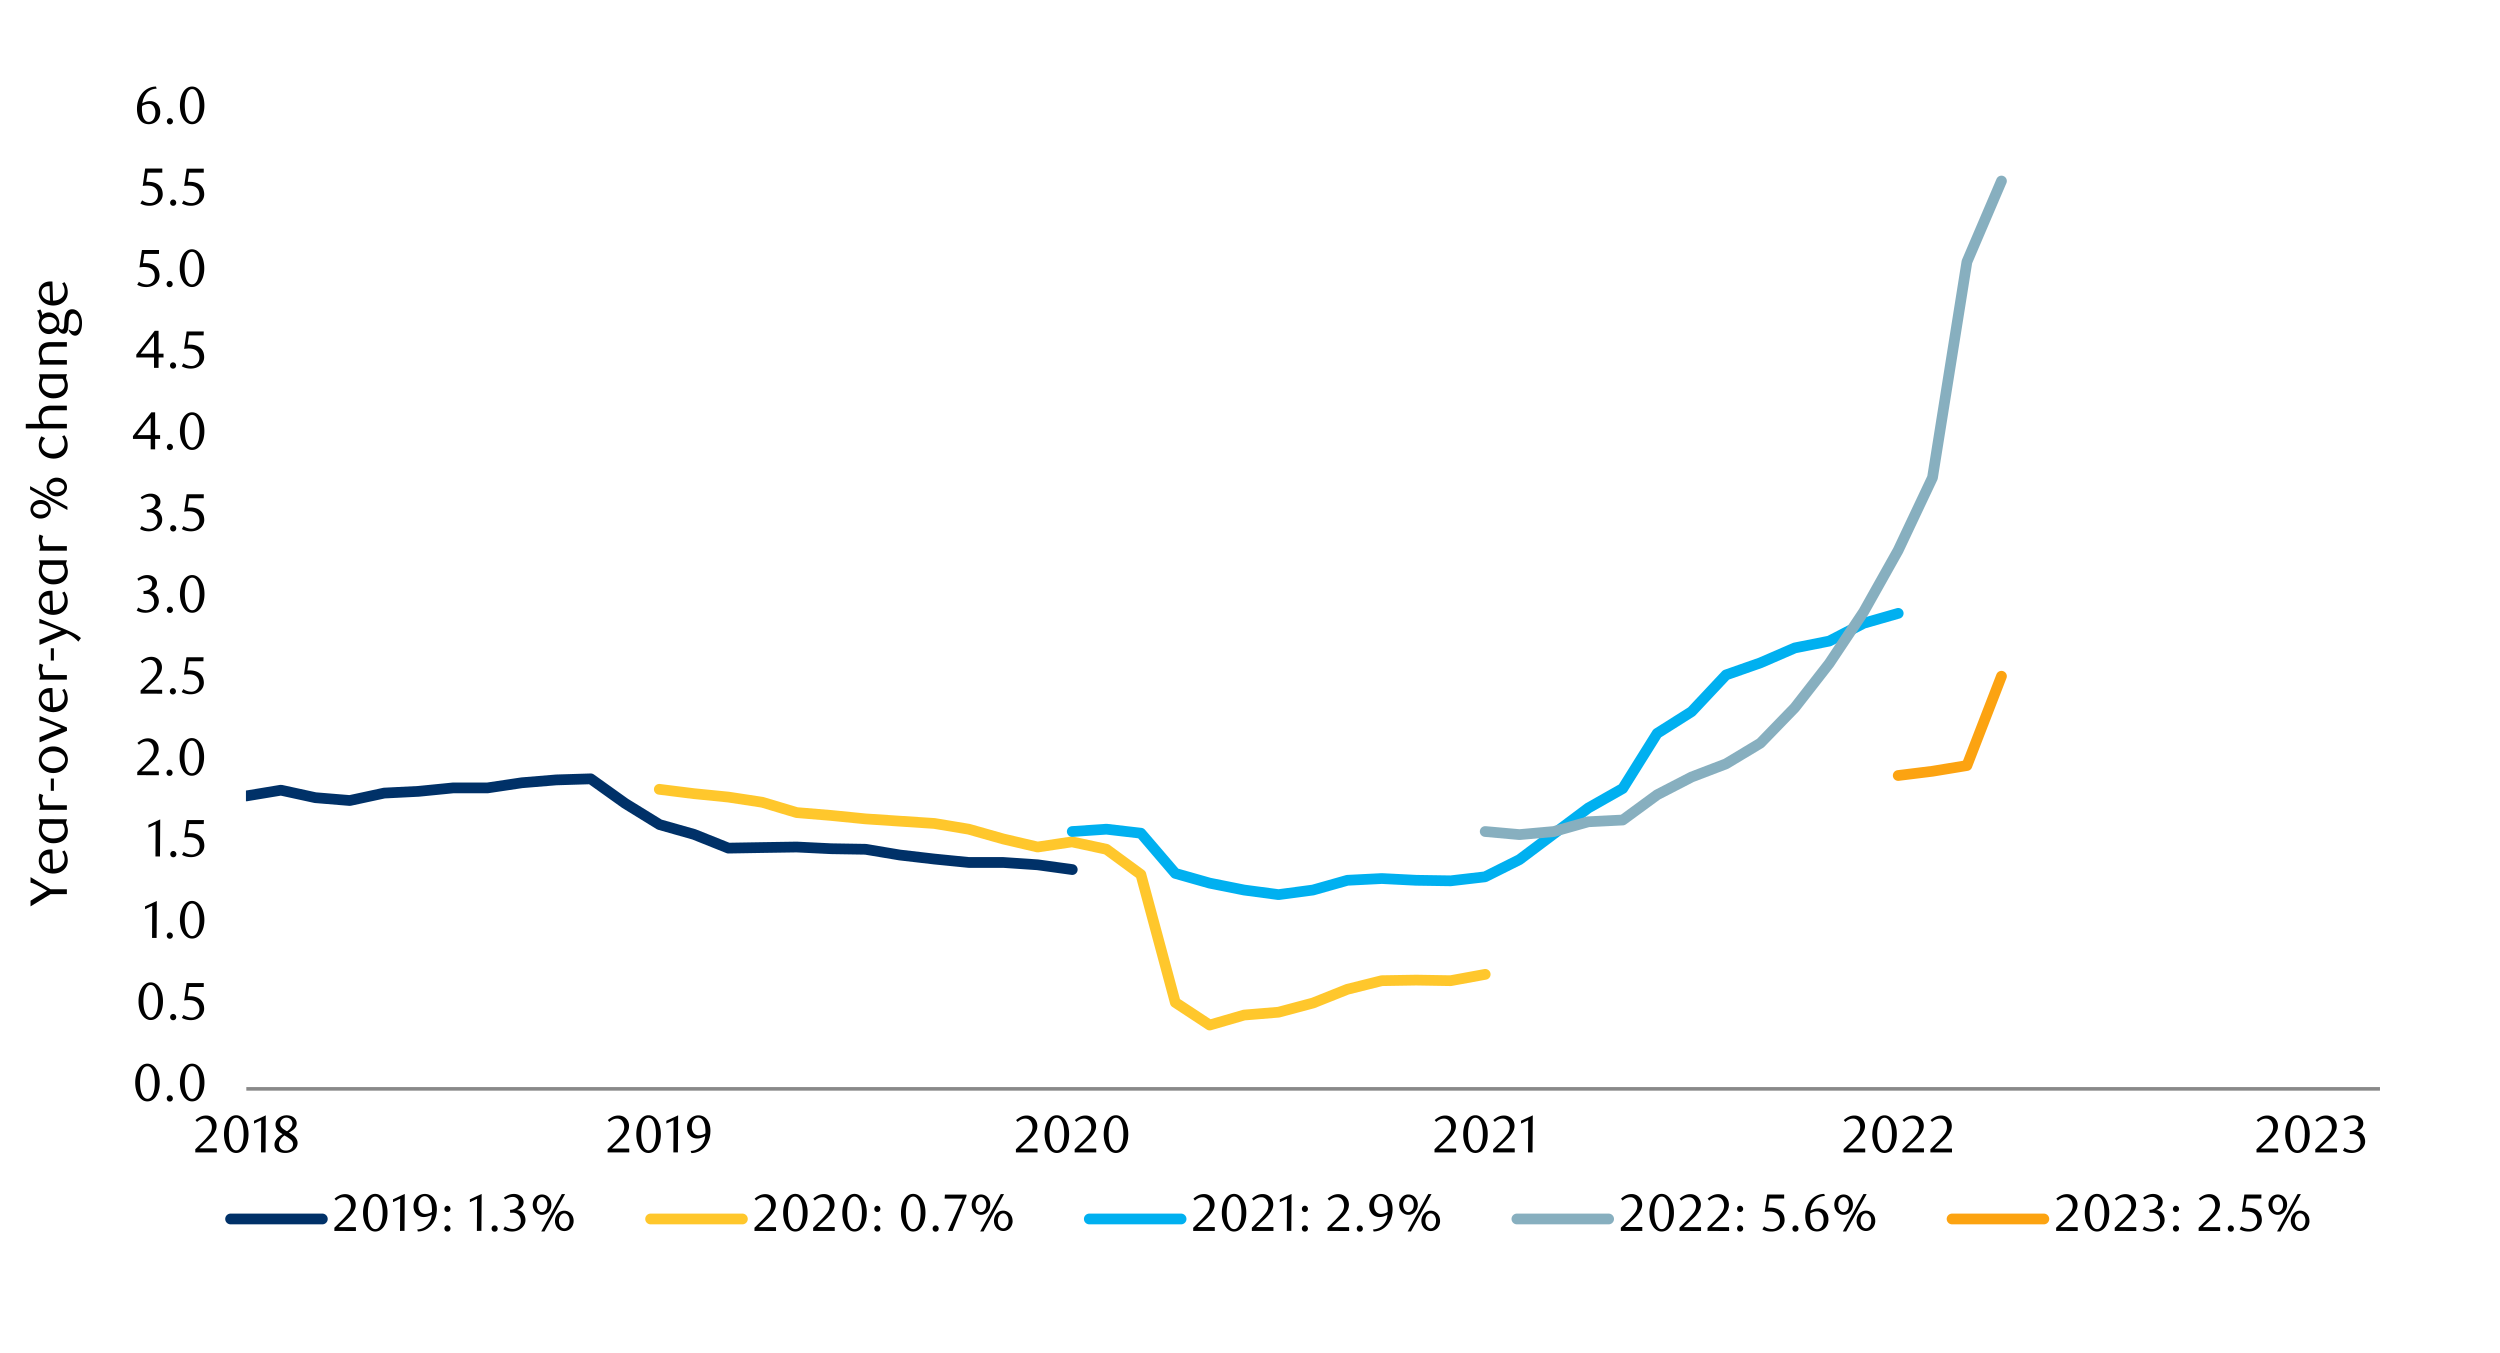 <svg id="Layer_1" data-name="Layer 1" xmlns="http://www.w3.org/2000/svg" xmlns:xlink="http://www.w3.org/1999/xlink" width="1460" height="790" viewBox="0 0 1460 790"><defs><style>.cls-1,.cls-2,.cls-4,.cls-5,.cls-6,.cls-7,.cls-8{fill:none;}.cls-2{stroke:#898989;stroke-width:2.09px;}.cls-2,.cls-4,.cls-5,.cls-6,.cls-7,.cls-8{stroke-linejoin:round;}.cls-3{clip-path:url(#clip-path);}.cls-4{stroke:#003168;}.cls-4,.cls-5,.cls-6,.cls-7,.cls-8{stroke-linecap:round;stroke-width:6.28px;}.cls-5{stroke:#ffc72c;}.cls-6{stroke:#00b0f0;}.cls-7{stroke:#87afbf;}.cls-8{stroke:#fca311;}.cls-9{clip-path:url(#clip-path-2);}.cls-10{clip-path:url(#clip-path-31);}</style><clipPath id="clip-path"><rect class="cls-1" x="143.63" y="65.14" width="1248.27" height="572.54"/></clipPath><clipPath id="clip-path-2"><rect class="cls-1" x="9.21" y="43.74" width="1441.25" height="702.52"/></clipPath><clipPath id="clip-path-31"><rect class="cls-1" x="1379.39" y="745.58" width="71.4" height="0.68"/></clipPath></defs><line class="cls-2" x1="143.85" y1="635.91" x2="1389.91" y2="635.91"/><g class="cls-3"><polyline class="cls-4" points="143.85 464.82 164.08 461.47 184.16 465.84 204.27 467.5 224.37 463.16 244.48 462.14 264.59 460.14 284.67 460.14 304.77 457.13 324.88 455.46 344.99 454.84 365.09 469.19 385.17 481.57 405.28 487.27 425.38 495.31 445.15 494.97 465.26 494.66 485.37 495.65 505.44 495.98 525.55 499.34 545.66 501.68 565.76 503.68 585.87 503.68 605.95 505.04 626.2 507.83"/></g><polyline class="cls-5" points="385.03 460.96 405.28 463.5 425.38 465.5 445.15 468.52 465.26 474.55 485.37 476.22 505.44 478.22 525.55 479.57 545.66 480.9 565.76 484.25 585.87 489.95 605.95 494.66 626.05 491.64 646.16 495.98 666.27 510.73 686.38 585.43 706.45 598.63 726.56 592.79 746.67 591.13 766.77 585.77 786.88 577.74 806.96 572.72 827.06 572.38 847.17 572.72 867.36 569.02"/><polyline class="cls-6" points="626.2 485.61 646.16 484.25 666.27 486.59 686.38 510.06 706.45 515.75 726.56 519.78 746.67 522.46 766.77 519.78 786.88 514.09 806.96 513.07 827.06 514.09 847.17 514.4 867.28 512.06 887.38 502.02 907.46 486.93 927.57 471.87 947.68 460.48 967.78 428.3 987.89 415.59 1008 394.15 1028.07 387.1 1048.18 378.39 1068.29 374.39 1088.39 363.98 1108.56 358.2"/><polyline class="cls-7" points="867.36 485.61 887.38 487.41 907.46 485.61 927.57 479.91 947.68 478.89 967.78 464.15 987.89 453.77 1008 446.07 1028.07 434 1048.18 413.25 1068.29 387.44 1088.39 357.3 1108.5 321.45 1128.58 278.9 1148.68 152.93 1168.85 105.72"/><polyline class="cls-8" points="1108.56 452.89 1128.58 450.41 1148.68 447.08 1168.85 394.92"/><g class="cls-9"><path d="M93.26,632.25a17,17,0,0,1-.54,4.42,11.6,11.6,0,0,1-1.51,3.47,7.5,7.5,0,0,1-2.28,2.28,5.43,5.43,0,0,1-2.88.8,5.14,5.14,0,0,1-2.83-.82A7.5,7.5,0,0,1,81,640.13a11.52,11.52,0,0,1-1.49-3.46,16.87,16.87,0,0,1-.54-4.39,17.34,17.34,0,0,1,.54-4.45A12.31,12.31,0,0,1,81,624.31,7.32,7.32,0,0,1,83.2,622a5.41,5.41,0,0,1,5.73,0,7.62,7.62,0,0,1,2.28,2.31,11.79,11.79,0,0,1,1.51,3.5A17.2,17.2,0,0,1,93.26,632.25Zm-2.84,0a23.76,23.76,0,0,0-.28-3.79,13.83,13.83,0,0,0-.82-3.06,5.7,5.7,0,0,0-1.34-2,2.83,2.83,0,0,0-3.77,0,5.65,5.65,0,0,0-1.34,2,13.3,13.3,0,0,0-.82,3,26.6,26.6,0,0,0,0,7.56,12.86,12.86,0,0,0,.84,3,5.64,5.64,0,0,0,1.36,2,2.64,2.64,0,0,0,1.85.73A2.68,2.68,0,0,0,88,641a5.39,5.39,0,0,0,1.36-2,13.51,13.51,0,0,0,.82-3A23,23,0,0,0,90.42,632.29Z"/><path d="M100.94,641.49a1.79,1.79,0,0,1-.51,1.3,1.7,1.7,0,0,1-1.28.52,1.68,1.68,0,0,1-1.25-.52,1.79,1.79,0,0,1-.51-1.3,1.85,1.85,0,0,1,.51-1.29,1.64,1.64,0,0,1,1.25-.56,1.66,1.66,0,0,1,1.28.56A1.85,1.85,0,0,1,100.94,641.49Z"/><path d="M119.4,632.25a17,17,0,0,1-.54,4.42,11.6,11.6,0,0,1-1.51,3.47,7.5,7.5,0,0,1-2.28,2.28,5.43,5.43,0,0,1-2.88.8,5.14,5.14,0,0,1-2.83-.82,7.5,7.5,0,0,1-2.25-2.27,11.52,11.52,0,0,1-1.49-3.46,16.87,16.87,0,0,1-.54-4.39,17.34,17.34,0,0,1,.54-4.45,12.31,12.31,0,0,1,1.47-3.52,7.32,7.32,0,0,1,2.25-2.31,5.41,5.41,0,0,1,5.73,0,7.62,7.62,0,0,1,2.28,2.31,11.79,11.79,0,0,1,1.51,3.5A17.2,17.2,0,0,1,119.4,632.25Zm-2.84,0a25,25,0,0,0-.28-3.79,13.83,13.83,0,0,0-.82-3.06,5.7,5.7,0,0,0-1.34-2,2.83,2.83,0,0,0-3.77,0,5.65,5.65,0,0,0-1.34,2,13.3,13.3,0,0,0-.82,3,26.6,26.6,0,0,0,0,7.56,12.86,12.86,0,0,0,.84,3,5.75,5.75,0,0,0,1.35,2,2.73,2.73,0,0,0,3.72,0,5.39,5.39,0,0,0,1.36-2,13.51,13.51,0,0,0,.82-3A24.21,24.21,0,0,0,116.56,632.29Z"/></g><g class="cls-9"><path d="M95.18,584.75a17.31,17.31,0,0,1-.53,4.41,11.6,11.6,0,0,1-1.51,3.47,7.23,7.23,0,0,1-2.27,2.27,5.43,5.43,0,0,1-2.88.8,5.13,5.13,0,0,1-2.82-.82,7.57,7.57,0,0,1-2.25-2.26,12,12,0,0,1-1.49-3.46,16.72,16.72,0,0,1-.53-4.37,17.35,17.35,0,0,1,.53-4.45,12.49,12.49,0,0,1,1.48-3.51,7.15,7.15,0,0,1,2.24-2.3,5.3,5.3,0,0,1,2.84-.82,5.36,5.36,0,0,1,2.88.82,7.44,7.44,0,0,1,2.27,2.3,11.9,11.9,0,0,1,1.51,3.5A17.56,17.56,0,0,1,95.18,584.75Zm-2.83,0a23.76,23.76,0,0,0-.28-3.79,13.23,13.23,0,0,0-.81-3,5.56,5.56,0,0,0-1.34-2,2.79,2.79,0,0,0-3.76,0,5.61,5.61,0,0,0-1.34,2,12.82,12.82,0,0,0-.81,3,25.52,25.52,0,0,0,0,7.54,12.33,12.33,0,0,0,.83,3,5.75,5.75,0,0,0,1.35,2,2.75,2.75,0,0,0,3.71,0,5.39,5.39,0,0,0,1.36-2,12.78,12.78,0,0,0,.81-3A23,23,0,0,0,92.35,584.8Z"/><path d="M102.91,594a1.81,1.81,0,0,1-.5,1.29,1.71,1.71,0,0,1-1.28.52,1.66,1.66,0,0,1-1.25-.52,1.78,1.78,0,0,1-.51-1.29,1.85,1.85,0,0,1,.51-1.3,1.62,1.62,0,0,1,1.25-.55,1.67,1.67,0,0,1,1.28.55A1.89,1.89,0,0,1,102.91,594Z"/><path d="M119,576.42H110.4l-.8,5.39.67,0,.68,0a10.57,10.57,0,0,1,4,.68,7.1,7.1,0,0,1,2.56,1.72,6.25,6.25,0,0,1,1.32,2.33,8.48,8.48,0,0,1,.39,2.48,6.08,6.08,0,0,1-.64,2.78,6.51,6.51,0,0,1-1.69,2.13,7.72,7.72,0,0,1-2.46,1.35,9.06,9.06,0,0,1-2.94.48,12.43,12.43,0,0,1-2.51-.26,10.59,10.59,0,0,1-2.76-1.06l1-1.76a8.09,8.09,0,0,0,4.78,1.57,4.24,4.24,0,0,0,1.65-.34,4.46,4.46,0,0,0,1.44-1,4.76,4.76,0,0,0,1-1.48,4.56,4.56,0,0,0,.38-1.91,5.85,5.85,0,0,0-.55-2.72,4.64,4.64,0,0,0-1.43-1.68,5.5,5.5,0,0,0-2-.85,11.43,11.43,0,0,0-2.24-.23,13,13,0,0,0-1.4.08c-.46,0-.89.1-1.28.17L109,574.11H119Z"/></g><g class="cls-9"><path d="M88.81,547.76,88.9,529l-4.18,2v-1.67l6.86-3.17-.12,21.59Z"/><path d="M100.94,546.41a1.81,1.81,0,0,1-.5,1.29,1.71,1.71,0,0,1-1.28.52,1.68,1.68,0,0,1-1.25-.52,1.78,1.78,0,0,1-.51-1.29,1.85,1.85,0,0,1,.51-1.3,1.63,1.63,0,0,1,1.25-.55,1.67,1.67,0,0,1,1.28.55A1.89,1.89,0,0,1,100.94,546.41Z"/><path d="M119.36,537.18a16.86,16.86,0,0,1-.54,4.41,12,12,0,0,1-1.5,3.47,7.47,7.47,0,0,1-2.28,2.27,5.42,5.42,0,0,1-2.87.8,5.14,5.14,0,0,1-2.83-.82,7.43,7.43,0,0,1-2.24-2.26,11.78,11.78,0,0,1-1.49-3.46,16.74,16.74,0,0,1-.54-4.38,17.31,17.31,0,0,1,.54-4.44,12.66,12.66,0,0,1,1.47-3.51,7.18,7.18,0,0,1,2.25-2.3,5.28,5.28,0,0,1,2.84-.82A5.35,5.35,0,0,1,115,527a7.47,7.47,0,0,1,2.28,2.3,12,12,0,0,1,1.5,3.5A17,17,0,0,1,119.36,537.18Zm-2.83.05a24.88,24.88,0,0,0-.28-3.79,13.59,13.59,0,0,0-.82-3.05,5.57,5.57,0,0,0-1.34-2,2.8,2.8,0,0,0-3.75,0,5.52,5.52,0,0,0-1.34,2,13.21,13.21,0,0,0-.82,3,25.59,25.59,0,0,0,0,7.55,12.79,12.79,0,0,0,.83,3,5.64,5.64,0,0,0,1.36,2,2.67,2.67,0,0,0,1.84.72,2.76,2.76,0,0,0,1.87-.72,5.49,5.49,0,0,0,1.35-2,13.36,13.36,0,0,0,.82-3A24,24,0,0,0,116.53,537.23Z"/></g><g class="cls-9"><path d="M90.79,500.19l.09-18.8-4.2,2v-1.67l6.88-3.18-.12,21.64Z"/><path d="M103,498.83a1.78,1.78,0,0,1-.51,1.29,1.72,1.72,0,0,1-1.28.53,1.65,1.65,0,0,1-1.25-.53,1.78,1.78,0,0,1-.51-1.29,1.85,1.85,0,0,1,.51-1.3,1.6,1.6,0,0,1,1.25-.55,1.67,1.67,0,0,1,1.28.55A1.85,1.85,0,0,1,103,498.83Z"/><path d="M119,481.24h-8.58l-.8,5.4.68-.05H111a10.64,10.64,0,0,1,4.06.67,7.12,7.12,0,0,1,2.56,1.73,6.14,6.14,0,0,1,1.33,2.33,8.92,8.92,0,0,1,.38,2.49,6.09,6.09,0,0,1-.63,2.79,6.65,6.65,0,0,1-1.7,2.13,7.69,7.69,0,0,1-2.47,1.36,9,9,0,0,1-2.94.48,11.86,11.86,0,0,1-2.52-.27,10.72,10.72,0,0,1-2.76-1.06l1-1.76a8.09,8.09,0,0,0,4.78,1.57,4.24,4.24,0,0,0,1.65-.34,4.39,4.39,0,0,0,1.45-.95,4.88,4.88,0,0,0,1-1.48,4.64,4.64,0,0,0,.39-1.92,5.89,5.89,0,0,0-.56-2.73,4.57,4.57,0,0,0-1.44-1.68,5.36,5.36,0,0,0-2-.85,11.43,11.43,0,0,0-2.24-.23,10.85,10.85,0,0,0-1.4.08c-.47.05-.89.1-1.28.17l1.42-10.19h10Z"/></g><g class="cls-9"><path d="M80.15,452.67v-1.85l4.06-4a39.65,39.65,0,0,0,4.08-4.61,6.89,6.89,0,0,0,1.52-4.11,6.62,6.62,0,0,0-.29-2,5.46,5.46,0,0,0-.81-1.64,3.65,3.65,0,0,0-1.28-1.07,3.71,3.71,0,0,0-1.71-.39,5.75,5.75,0,0,0-2.5.54,7.85,7.85,0,0,0-2.06,1.43l-.89-1.11a12.18,12.18,0,0,1,3-2,7.83,7.83,0,0,1,3.27-.67,6.25,6.25,0,0,1,2.37.45,5.91,5.91,0,0,1,1.94,1.26,6,6,0,0,1,1.31,1.94,6.22,6.22,0,0,1,.48,2.47,6.8,6.8,0,0,1-.54,2.69,12.38,12.38,0,0,1-1.33,2.39,17.39,17.39,0,0,1-1.66,2c-.59.6-1.11,1.12-1.59,1.55l-4.86,4.52h10.1v2.28Z"/><path d="M100.78,451.32a1.78,1.78,0,0,1-.51,1.29,1.71,1.71,0,0,1-1.28.52,1.68,1.68,0,0,1-1.25-.52,1.81,1.81,0,0,1-.5-1.29,1.89,1.89,0,0,1,.5-1.3,1.63,1.63,0,0,1,1.25-.55,1.67,1.67,0,0,1,1.28.55A1.85,1.85,0,0,1,100.78,451.32Z"/><path d="M119.19,442.09a16.86,16.86,0,0,1-.54,4.41,11.59,11.59,0,0,1-1.5,3.47,7.36,7.36,0,0,1-2.28,2.27,5.4,5.4,0,0,1-2.87.8,5.18,5.18,0,0,1-2.83-.82,7.54,7.54,0,0,1-2.24-2.26,12,12,0,0,1-1.49-3.46,16.74,16.74,0,0,1-.54-4.38,17.31,17.31,0,0,1,.54-4.44,12.37,12.37,0,0,1,1.48-3.51,7.05,7.05,0,0,1,2.24-2.3,5.38,5.38,0,0,1,5.71,0,7.36,7.36,0,0,1,2.28,2.3,11.78,11.78,0,0,1,1.5,3.5A17,17,0,0,1,119.19,442.09Zm-2.83.05a23.67,23.67,0,0,0-.28-3.79,13.61,13.61,0,0,0-.81-3.05,5.56,5.56,0,0,0-1.34-2,2.79,2.79,0,0,0-3.76,0,5.52,5.52,0,0,0-1.34,2,13.21,13.21,0,0,0-.82,3,26.53,26.53,0,0,0,0,7.55,12.77,12.77,0,0,0,.84,3,5.62,5.62,0,0,0,1.35,2,2.68,2.68,0,0,0,1.85.72,2.72,2.72,0,0,0,1.86-.72,5.51,5.51,0,0,0,1.36-2,13.38,13.38,0,0,0,.81-3A22.87,22.87,0,0,0,116.36,442.14Z"/></g><g class="cls-9"><path d="M82.11,405.1v-1.85l4.06-4a39.64,39.64,0,0,0,4.08-4.6,7,7,0,0,0,1.53-4.11,6.73,6.73,0,0,0-.3-2.05,5.18,5.18,0,0,0-.81-1.63,3.59,3.59,0,0,0-3-1.46,5.71,5.71,0,0,0-2.49.54,7.45,7.45,0,0,0-2.07,1.43l-.89-1.11a11.76,11.76,0,0,1,3-2,7.6,7.6,0,0,1,3.26-.67,6.25,6.25,0,0,1,2.37.45,5.61,5.61,0,0,1,1.94,1.26,6,6,0,0,1,1.31,1.93,6.27,6.27,0,0,1,.48,2.48,6.84,6.84,0,0,1-.54,2.69,12.3,12.3,0,0,1-1.33,2.38,16.7,16.7,0,0,1-1.66,2c-.58.6-1.11,1.12-1.58,1.55l-4.87,4.52h10.1v2.28Z"/><path d="M102.74,403.74a1.76,1.76,0,0,1-.51,1.29,1.72,1.72,0,0,1-1.28.53A1.69,1.69,0,0,1,99.7,405a1.8,1.8,0,0,1-.5-1.29,1.88,1.88,0,0,1,.5-1.29,1.64,1.64,0,0,1,1.25-.56,1.67,1.67,0,0,1,1.28.56A1.85,1.85,0,0,1,102.74,403.74Z"/><path d="M118.78,386.19h-8.56l-.8,5.39.68-.05h.68a10.49,10.49,0,0,1,4,.67,7,7,0,0,1,2.56,1.73,6,6,0,0,1,1.32,2.32,8.48,8.48,0,0,1,.39,2.48,6.09,6.09,0,0,1-.63,2.79,6.5,6.5,0,0,1-1.7,2.12A7.54,7.54,0,0,1,114.3,405a9,9,0,0,1-2.94.47,11.82,11.82,0,0,1-2.51-.26,10.72,10.72,0,0,1-2.76-1.06l1-1.75a8.15,8.15,0,0,0,4.77,1.57,4.35,4.35,0,0,0,1.65-.34,4.7,4.7,0,0,0,1.45-1,4.74,4.74,0,0,0,1.4-3.38,5.89,5.89,0,0,0-.56-2.73,4.55,4.55,0,0,0-1.43-1.68,5.19,5.19,0,0,0-2-.84,10.64,10.64,0,0,0-2.23-.24,12.85,12.85,0,0,0-1.4.08c-.47.05-.89.11-1.28.17l1.41-10.16h10Z"/></g><g class="cls-9"><path d="M87.73,345.3a5.66,5.66,0,0,1,2.06.57,5.19,5.19,0,0,1,1.59,1.27,5.9,5.9,0,0,1,1,1.81,6.58,6.58,0,0,1,.37,2.22,5.61,5.61,0,0,1-.65,2.64,7.21,7.21,0,0,1-1.73,2.13,8.17,8.17,0,0,1-2.5,1.42,8.8,8.8,0,0,1-2.93.5,11.4,11.4,0,0,1-2.42-.26,9.65,9.65,0,0,1-2.7-1.06l.92-1.76a8.25,8.25,0,0,0,4.82,1.57,4.15,4.15,0,0,0,1.66-.34,4.6,4.6,0,0,0,1.44-.94,4.27,4.27,0,0,0,1-1.45,4.63,4.63,0,0,0,.37-1.9,5.72,5.72,0,0,0-.36-2.11,4.45,4.45,0,0,0-1-1.53,4,4,0,0,0-1.47-.92,5.18,5.18,0,0,0-1.81-.31H83.81v-1.73A6.14,6.14,0,0,0,87.45,344a3.71,3.71,0,0,0,1.42-3.15,3,3,0,0,0-1-2.32,3.55,3.55,0,0,0-2.43-.89,6.73,6.73,0,0,0-2.28.38,10.57,10.57,0,0,0-2.22,1.19L80.2,338a14,14,0,0,1,2.8-1.57,7.75,7.75,0,0,1,3-.59,7.26,7.26,0,0,1,2.3.35,5.76,5.76,0,0,1,1.78,1,4.32,4.32,0,0,1,1.17,1.48,4.16,4.16,0,0,1,.43,1.91,4.44,4.44,0,0,1-.31,1.67,5,5,0,0,1-.84,1.33,5.23,5.23,0,0,1-1.23,1A9.08,9.08,0,0,1,87.73,345.3Z"/><path d="M101,356.14a1.78,1.78,0,0,1-.51,1.29,1.72,1.72,0,0,1-1.28.53,1.67,1.67,0,0,1-1.25-.53,1.78,1.78,0,0,1-.51-1.29,1.85,1.85,0,0,1,.51-1.3,1.63,1.63,0,0,1,1.25-.56,1.67,1.67,0,0,1,1.28.56A1.85,1.85,0,0,1,101,356.14Z"/><path d="M119.42,346.89a17,17,0,0,1-.54,4.42,11.77,11.77,0,0,1-1.51,3.48,7.15,7.15,0,0,1-2.28,2.27,5.34,5.34,0,0,1-2.87.8,5.24,5.24,0,0,1-2.84-.81,7.65,7.65,0,0,1-2.25-2.28,11.92,11.92,0,0,1-1.49-3.46,16.87,16.87,0,0,1-.54-4.39,17.39,17.39,0,0,1,.54-4.45,12.44,12.44,0,0,1,1.48-3.52,7,7,0,0,1,2.25-2.3,5.4,5.4,0,0,1,5.72,0,7.26,7.26,0,0,1,2.28,2.3,12,12,0,0,1,1.51,3.51A17.18,17.18,0,0,1,119.42,346.89Zm-2.84.05a23.89,23.89,0,0,0-.28-3.8,13.09,13.09,0,0,0-.81-3.05,5.41,5.41,0,0,0-1.35-2,2.79,2.79,0,0,0-3.76,0,5.48,5.48,0,0,0-1.34,2,12.9,12.9,0,0,0-.82,3,25.65,25.65,0,0,0,0,7.56,12.33,12.33,0,0,0,.83,3,5.59,5.59,0,0,0,1.36,2,2.68,2.68,0,0,0,1.85.72,2.76,2.76,0,0,0,1.87-.72,5.47,5.47,0,0,0,1.36-2,12.73,12.73,0,0,0,.81-3A22.91,22.91,0,0,0,116.58,346.94Z"/></g><g class="cls-9"><path d="M89.69,297.73a5.39,5.39,0,0,1,2.07.57,5.28,5.28,0,0,1,1.59,1.27,5.91,5.91,0,0,1,1,1.8,6.39,6.39,0,0,1,.37,2.22,5.55,5.55,0,0,1-.65,2.64,7.21,7.21,0,0,1-1.73,2.13,8,8,0,0,1-2.5,1.42,8.56,8.56,0,0,1-2.93.51,12.09,12.09,0,0,1-2.42-.26,9.94,9.94,0,0,1-2.7-1.07l.93-1.76a8.23,8.23,0,0,0,4.81,1.58,4.19,4.19,0,0,0,1.67-.34,4.86,4.86,0,0,0,1.43-.94,4.37,4.37,0,0,0,1-1.45,4.67,4.67,0,0,0,.38-1.9,5.77,5.77,0,0,0-.37-2.12,4.35,4.35,0,0,0-1-1.52,4,4,0,0,0-1.47-.93,5.36,5.36,0,0,0-1.8-.31H85.77v-1.73a6.12,6.12,0,0,0,3.64-1.14,3.71,3.71,0,0,0,1.42-3.15,3,3,0,0,0-1-2.31,3.51,3.51,0,0,0-2.42-.9,6.51,6.51,0,0,0-2.29.39,10.12,10.12,0,0,0-2.22,1.19l-.74-1.17A13.89,13.89,0,0,1,85,288.87a7.66,7.66,0,0,1,3-.58,7,7,0,0,1,2.3.35,5.8,5.8,0,0,1,1.79,1,4.42,4.42,0,0,1,1.17,1.48,4.36,4.36,0,0,1,.42,1.92,4.2,4.2,0,0,1-.31,1.66,4.66,4.66,0,0,1-.83,1.33,4.87,4.87,0,0,1-1.24,1A9.52,9.52,0,0,1,89.69,297.73Z"/><path d="M102.93,308.56a1.79,1.79,0,0,1-.51,1.3,1.71,1.71,0,0,1-1.28.52,1.68,1.68,0,0,1-1.25-.52,1.79,1.79,0,0,1-.51-1.3,1.85,1.85,0,0,1,.51-1.29,1.64,1.64,0,0,1,1.25-.56,1.67,1.67,0,0,1,1.28.56A1.85,1.85,0,0,1,102.93,308.56Z"/><path d="M119,291h-8.58l-.8,5.4.67,0,.68,0A10.59,10.59,0,0,1,115,297a6.91,6.91,0,0,1,2.56,1.73,6.06,6.06,0,0,1,1.33,2.33,8.48,8.48,0,0,1,.39,2.48,6,6,0,0,1-.64,2.79,6.41,6.41,0,0,1-1.69,2.13,7.8,7.8,0,0,1-2.47,1.36,9.08,9.08,0,0,1-3,.48,12.51,12.51,0,0,1-2.51-.26,10.7,10.7,0,0,1-2.77-1.07l1-1.76a8.12,8.12,0,0,0,4.78,1.58,4.17,4.17,0,0,0,1.65-.34,4.59,4.59,0,0,0,1.45-1,4.45,4.45,0,0,0,1-1.48,4.59,4.59,0,0,0,.39-1.91,5.89,5.89,0,0,0-.56-2.73,4.76,4.76,0,0,0-1.43-1.69,5.3,5.3,0,0,0-2-.84,10.66,10.66,0,0,0-2.24-.24,13,13,0,0,0-1.4.08c-.46.05-.89.11-1.28.17L109,288.66h10Z"/></g><g class="cls-9"><path d="M90.6,256.34v6.06H88v-6.06H77.64v-1.67l10.72-13.85H90.6v13.3h2.9v2.22ZM88,244l-7.8,10.1H88Z"/><path d="M101,261.05a1.78,1.78,0,0,1-.51,1.29,1.7,1.7,0,0,1-1.28.53,1.66,1.66,0,0,1-1.24-.53,1.78,1.78,0,0,1-.51-1.29,1.85,1.85,0,0,1,.51-1.29,1.62,1.62,0,0,1,1.24-.56,1.66,1.66,0,0,1,1.28.56A1.85,1.85,0,0,1,101,261.05Z"/><path d="M119.36,251.83a17,17,0,0,1-.53,4.41,11.83,11.83,0,0,1-1.51,3.47,7.29,7.29,0,0,1-2.27,2.26,5.35,5.35,0,0,1-2.88.8,5.2,5.2,0,0,1-2.82-.81,7.61,7.61,0,0,1-2.25-2.27,12.1,12.1,0,0,1-1.49-3.45,17.29,17.29,0,0,1-.53-4.38,17.66,17.66,0,0,1,.53-4.44,12.44,12.44,0,0,1,1.48-3.52,7.25,7.25,0,0,1,2.24-2.3,5.29,5.29,0,0,1,2.84-.81,5.35,5.35,0,0,1,2.88.81,7.55,7.55,0,0,1,2.27,2.3,11.9,11.9,0,0,1,1.51,3.5A17.14,17.14,0,0,1,119.36,251.83Zm-2.83,0a23.76,23.76,0,0,0-.28-3.79,13.14,13.14,0,0,0-.81-3,5.52,5.52,0,0,0-1.34-2,2.81,2.81,0,0,0-3.76,0,5.61,5.61,0,0,0-1.34,2,12.82,12.82,0,0,0-.81,3,25.52,25.52,0,0,0,0,7.54,12.33,12.33,0,0,0,.83,3,5.75,5.75,0,0,0,1.35,2,2.72,2.72,0,0,0,3.71,0,5.39,5.39,0,0,0,1.36-2,12.78,12.78,0,0,0,.81-3A22.91,22.91,0,0,0,116.53,251.87Z"/></g><g class="cls-9"><path d="M92.6,208.75v6.08H89.94v-6.08H79.6v-1.67L90.34,193.2H92.6v13.33h2.9v2.22Zm-2.66-12.34-7.8,10.12h7.8Z"/><path d="M102.84,213.47a1.79,1.79,0,0,1-.51,1.3,1.7,1.7,0,0,1-1.28.52,1.68,1.68,0,0,1-1.25-.52,1.79,1.79,0,0,1-.51-1.3,1.85,1.85,0,0,1,.51-1.29,1.64,1.64,0,0,1,1.25-.56,1.66,1.66,0,0,1,1.28.56A1.85,1.85,0,0,1,102.84,213.47Z"/><path d="M118.92,195.88h-8.58l-.8,5.4.68,0,.68,0a10.62,10.62,0,0,1,4.06.68,7,7,0,0,1,2.56,1.73,6.06,6.06,0,0,1,1.33,2.33,8.8,8.8,0,0,1,.38,2.48,6.09,6.09,0,0,1-.63,2.79,6.44,6.44,0,0,1-1.7,2.13,7.69,7.69,0,0,1-2.47,1.36,9,9,0,0,1-3,.48,12.51,12.51,0,0,1-2.51-.26,10.78,10.78,0,0,1-2.76-1.07l1-1.76a8.15,8.15,0,0,0,4.79,1.58,4.24,4.24,0,0,0,1.65-.34,4.7,4.7,0,0,0,1.45-1,4.63,4.63,0,0,0,1.4-3.39,5.89,5.89,0,0,0-.55-2.73,4.69,4.69,0,0,0-1.44-1.69,5.19,5.19,0,0,0-2-.84,10.73,10.73,0,0,0-2.24-.24,13.33,13.33,0,0,0-1.41.08c-.46,0-.89.11-1.28.17L109,193.57h10Z"/></g><g class="cls-9"><path d="M92.84,148.31H84.26l-.8,5.4.68-.05h.68a10.44,10.44,0,0,1,4.06.68,7.1,7.1,0,0,1,2.56,1.72,6.14,6.14,0,0,1,1.33,2.33,8.92,8.92,0,0,1,.38,2.49,6.09,6.09,0,0,1-.63,2.79,6.44,6.44,0,0,1-1.7,2.13,7.69,7.69,0,0,1-2.47,1.36,9,9,0,0,1-2.94.48,12.53,12.53,0,0,1-2.52-.26,10.78,10.78,0,0,1-2.76-1.07l1-1.76a8.15,8.15,0,0,0,4.79,1.58,4.43,4.43,0,0,0,1.65-.34,4.7,4.7,0,0,0,1.45-1,4.88,4.88,0,0,0,1-1.48,4.64,4.64,0,0,0,.38-1.92,5.89,5.89,0,0,0-.55-2.73A4.57,4.57,0,0,0,88.38,157a5.36,5.36,0,0,0-2-.85,11.43,11.43,0,0,0-2.24-.23,13,13,0,0,0-1.4.08c-.47.05-.89.11-1.28.17L82.88,146h10Z"/><path d="M100.84,165.9a1.8,1.8,0,0,1-.51,1.3,1.71,1.71,0,0,1-1.28.52,1.66,1.66,0,0,1-1.25-.52,1.8,1.8,0,0,1-.51-1.3,1.87,1.87,0,0,1,.51-1.3,1.62,1.62,0,0,1,1.25-.55,1.67,1.67,0,0,1,1.28.55A1.87,1.87,0,0,1,100.84,165.9Z"/><path d="M119.29,156.66a17,17,0,0,1-.54,4.42,11.71,11.71,0,0,1-1.51,3.47,7.15,7.15,0,0,1-2.28,2.27,5.34,5.34,0,0,1-2.87.81,5.25,5.25,0,0,1-2.84-.82,7.61,7.61,0,0,1-2.25-2.27,12,12,0,0,1-1.49-3.46,16.92,16.92,0,0,1-.54-4.39,17.34,17.34,0,0,1,.54-4.45,12.5,12.5,0,0,1,1.48-3.53,7.28,7.28,0,0,1,2.25-2.3,5.4,5.4,0,0,1,5.72,0,7.47,7.47,0,0,1,2.28,2.3,12,12,0,0,1,1.51,3.51A17.2,17.2,0,0,1,119.29,156.66Zm-2.84,0a23.76,23.76,0,0,0-.28-3.79,13.18,13.18,0,0,0-.81-3.06,5.5,5.5,0,0,0-1.35-2,2.79,2.79,0,0,0-3.76,0,5.44,5.44,0,0,0-1.34,2,12.81,12.81,0,0,0-.82,3,25.65,25.65,0,0,0,0,7.56,12.54,12.54,0,0,0,.83,3,5.77,5.77,0,0,0,1.36,2,2.64,2.64,0,0,0,1.85.73,2.72,2.72,0,0,0,1.87-.73,5.51,5.51,0,0,0,1.36-2,13,13,0,0,0,.81-3A23,23,0,0,0,116.45,156.7Z"/></g><g class="cls-9"><path d="M94.78,100.83H86.21l-.8,5.39.68,0,.68,0a10.57,10.57,0,0,1,4,.68,7,7,0,0,1,2.56,1.72,6.25,6.25,0,0,1,1.32,2.33,8.4,8.4,0,0,1,.38,2.48,6.08,6.08,0,0,1-.63,2.78,6.62,6.62,0,0,1-1.69,2.13,7.92,7.92,0,0,1-2.46,1.35,9.08,9.08,0,0,1-3,.48,12.58,12.58,0,0,1-2.51-.26,10.9,10.9,0,0,1-2.75-1.06L83,117a8.09,8.09,0,0,0,4.78,1.57,4.16,4.16,0,0,0,1.64-.34,4.39,4.39,0,0,0,1.45-1,4.88,4.88,0,0,0,1-1.48,4.75,4.75,0,0,0,.38-1.91,5.89,5.89,0,0,0-.55-2.73,4.69,4.69,0,0,0-1.43-1.67,5.32,5.32,0,0,0-2-.85,11.33,11.33,0,0,0-2.23-.23,10.85,10.85,0,0,0-1.4.08c-.46,0-.89.1-1.28.17l1.42-10.17h10Z"/><path d="M102.91,118.39a1.78,1.78,0,0,1-.51,1.29,1.71,1.71,0,0,1-1.28.52,1.68,1.68,0,0,1-1.25-.52,1.78,1.78,0,0,1-.51-1.29,1.85,1.85,0,0,1,.51-1.3,1.63,1.63,0,0,1,1.25-.55,1.67,1.67,0,0,1,1.28.55A1.85,1.85,0,0,1,102.91,118.39Z"/><path d="M119,100.83h-8.56l-.8,5.39.68,0,.67,0a10.57,10.57,0,0,1,4,.68,7,7,0,0,1,2.56,1.72,6.11,6.11,0,0,1,1.32,2.33,8.42,8.42,0,0,1,.39,2.48,6.08,6.08,0,0,1-.63,2.78,6.65,6.65,0,0,1-1.7,2.13,7.92,7.92,0,0,1-2.46,1.35,9.06,9.06,0,0,1-2.94.48,12.51,12.51,0,0,1-2.51-.26,11.1,11.1,0,0,1-2.76-1.06l1-1.76A8.06,8.06,0,0,0,112,118.6a4.24,4.24,0,0,0,1.65-.34,4.46,4.46,0,0,0,1.44-1,4.88,4.88,0,0,0,1-1.48,4.59,4.59,0,0,0,.39-1.91,5.89,5.89,0,0,0-.56-2.73,4.69,4.69,0,0,0-1.43-1.67,5.27,5.27,0,0,0-2-.85,11.41,11.41,0,0,0-2.23-.23,11,11,0,0,0-1.41.08c-.46,0-.88.1-1.27.17L109,98.52h10Z"/></g><g class="cls-9"><path d="M91.5,51.78a9.49,9.49,0,0,0-2.85.55,8.22,8.22,0,0,0-2,1.11,6.34,6.34,0,0,0-1.35,1.4,16.47,16.47,0,0,0-.9,1.44,11.24,11.24,0,0,0-.8,1.92,12.22,12.22,0,0,0-.49,2.14,9.91,9.91,0,0,1,2.36-1,8.87,8.87,0,0,1,2.2-.29,6,6,0,0,1,2.28.43,5.6,5.6,0,0,1,1.89,1.26,6,6,0,0,1,1.28,2A8.31,8.31,0,0,1,93,68.52a6.68,6.68,0,0,1-1.51,2.2,6.41,6.41,0,0,1-2.14,1.35A6.83,6.83,0,0,1,84.21,72,5.69,5.69,0,0,1,82,70.38a8.33,8.33,0,0,1-1.46-2.82A13.51,13.51,0,0,1,80,63.51a15.16,15.16,0,0,1,.86-5.17,13,13,0,0,1,2.36-4.1,10.7,10.7,0,0,1,3.51-2.69,9.87,9.87,0,0,1,4.36-1ZM83,61.91c0,.29-.08.59-.1.89s0,.62,0,.93a17.58,17.58,0,0,0,.19,2.55,7.76,7.76,0,0,0,.52,2A5.31,5.31,0,0,0,85,70.47a2.93,2.93,0,0,0,1.9.71,3.18,3.18,0,0,0,1.43-.35,3.6,3.6,0,0,0,1.21-1,5.33,5.33,0,0,0,.84-1.63A6.42,6.42,0,0,0,90.73,66a6.12,6.12,0,0,0-1.09-4,3.53,3.53,0,0,0-2.84-1.31A6.9,6.9,0,0,0,85,61,8.44,8.44,0,0,0,83,61.91Z"/><path d="M101,70.81a1.76,1.76,0,0,1-.51,1.29,1.7,1.7,0,0,1-1.28.53,1.66,1.66,0,0,1-1.24-.53,1.76,1.76,0,0,1-.51-1.29,1.85,1.85,0,0,1,.51-1.29A1.62,1.62,0,0,1,99.16,69a1.66,1.66,0,0,1,1.28.56A1.85,1.85,0,0,1,101,70.81Z"/><path d="M119.36,61.59a17,17,0,0,1-.53,4.41,11.83,11.83,0,0,1-1.51,3.47,7.29,7.29,0,0,1-2.27,2.26,5.35,5.35,0,0,1-2.88.81,5.21,5.21,0,0,1-2.82-.82,7.61,7.61,0,0,1-2.25-2.27A12,12,0,0,1,105.61,66a17.29,17.29,0,0,1-.53-4.38,17.78,17.78,0,0,1,.53-4.44,12.44,12.44,0,0,1,1.48-3.52,7.12,7.12,0,0,1,2.24-2.29,5.22,5.22,0,0,1,2.84-.82,5.28,5.28,0,0,1,2.88.82,7.41,7.41,0,0,1,2.27,2.29,12,12,0,0,1,1.51,3.5A17.14,17.14,0,0,1,119.36,61.59Zm-2.83,0a23.63,23.63,0,0,0-.28-3.78,13.09,13.09,0,0,0-.81-3.05,5.61,5.61,0,0,0-1.34-2,2.81,2.81,0,0,0-3.76,0,5.61,5.61,0,0,0-1.34,2,12.82,12.82,0,0,0-.81,3,25.59,25.59,0,0,0,0,7.55,12.24,12.24,0,0,0,.83,3,5.75,5.75,0,0,0,1.35,2,2.72,2.72,0,0,0,3.71,0,5.39,5.39,0,0,0,1.36-2,12.78,12.78,0,0,0,.81-3A22.91,22.91,0,0,0,116.53,61.63Z"/></g><g class="cls-9"><path d="M114.05,673v-1.85l4.08-4a38.91,38.91,0,0,0,4.09-4.61,6.94,6.94,0,0,0,1.52-4.12,6.73,6.73,0,0,0-.29-2.05,5.26,5.26,0,0,0-.82-1.64,3.7,3.7,0,0,0-1.28-1.08,3.65,3.65,0,0,0-1.71-.38,5.75,5.75,0,0,0-2.5.54,7.67,7.67,0,0,0-2.07,1.43l-.89-1.11a12.28,12.28,0,0,1,3-2,7.83,7.83,0,0,1,3.27-.66,6.29,6.29,0,0,1,2.38.44A5.9,5.9,0,0,1,126,655a6.23,6.23,0,0,1,.48,2.48,6.84,6.84,0,0,1-.54,2.69,12.58,12.58,0,0,1-1.32,2.39,17.76,17.76,0,0,1-1.67,2c-.59.61-1.12,1.12-1.59,1.56l-4.88,4.52h10.13V673Z"/><path d="M145.13,662.37a17,17,0,0,1-.54,4.42,11.6,11.6,0,0,1-1.51,3.47,7.29,7.29,0,0,1-2.28,2.28,5.42,5.42,0,0,1-2.87.8,5.17,5.17,0,0,1-2.84-.82,7.61,7.61,0,0,1-2.25-2.27,12,12,0,0,1-1.49-3.46,16.87,16.87,0,0,1-.54-4.39,17.34,17.34,0,0,1,.54-4.45,12.5,12.5,0,0,1,1.48-3.53,7.28,7.28,0,0,1,2.25-2.3,5.4,5.4,0,0,1,5.72,0,7.47,7.47,0,0,1,2.28,2.3,12,12,0,0,1,1.51,3.51A17.2,17.2,0,0,1,145.13,662.37Zm-2.84,0a23.76,23.76,0,0,0-.28-3.79,13.32,13.32,0,0,0-.81-3.06,5.5,5.5,0,0,0-1.35-2,2.81,2.81,0,0,0-3.76,0,5.44,5.44,0,0,0-1.34,2,12.81,12.81,0,0,0-.82,3,25.66,25.66,0,0,0,0,7.56,12.41,12.41,0,0,0,.83,3,5.64,5.64,0,0,0,1.36,2,2.64,2.64,0,0,0,1.85.73,2.72,2.72,0,0,0,1.87-.73,5.51,5.51,0,0,0,1.36-2,13,13,0,0,0,.81-3A23,23,0,0,0,142.29,662.41Z"/><path d="M152.45,673l.09-18.8-4.2,2v-1.67l6.88-3.18L155.1,673Z"/><path d="M165,662.32c-.43-.27-.88-.56-1.36-.89a6.74,6.74,0,0,1-1.33-1.18,6.34,6.34,0,0,1-1-1.55,5,5,0,0,1-.4-2.09,4.15,4.15,0,0,1,.54-2.07,5.68,5.68,0,0,1,1.44-1.66,7.2,7.2,0,0,1,2.06-1.13,7.05,7.05,0,0,1,2.43-.42,7.75,7.75,0,0,1,2.3.33,5.62,5.62,0,0,1,1.86.94,4.79,4.79,0,0,1,1.25,1.48,4.35,4.35,0,0,1,.11,3.7,5.21,5.21,0,0,1-1,1.41,8.53,8.53,0,0,1-1.44,1.17c-.55.36-1.13.72-1.73,1.07l.62.37,1.6,1.06a7.72,7.72,0,0,1,1.43,1.24,6.25,6.25,0,0,1,1,1.55,4.71,4.71,0,0,1,.4,2,4.55,4.55,0,0,1-.55,2.18,5.76,5.76,0,0,1-1.51,1.8,7.56,7.56,0,0,1-2.26,1.24,8.68,8.68,0,0,1-2.82.46,10.22,10.22,0,0,1-2.45-.29,6.37,6.37,0,0,1-2-.9,4.37,4.37,0,0,1-1.39-1.51,4.26,4.26,0,0,1-.51-2.12,4.78,4.78,0,0,1,.5-2.22,7.12,7.12,0,0,1,1.21-1.69,9.61,9.61,0,0,1,1.53-1.29C164.05,663,164.53,662.63,165,662.32Zm1.1.8a11.69,11.69,0,0,0-1.21,1,7.93,7.93,0,0,0-1,1.22,5.83,5.83,0,0,0-.71,1.35,4,4,0,0,0-.26,1.42,3.91,3.91,0,0,0,.26,1.44,3.6,3.6,0,0,0,.77,1.23,3.46,3.46,0,0,0,1.27.85,4.55,4.55,0,0,0,1.77.31,4.69,4.69,0,0,0,1.79-.31,3.8,3.8,0,0,0,1.31-.85,3.4,3.4,0,0,0,.8-1.23,3.92,3.92,0,0,0,.27-1.44,3.48,3.48,0,0,0-1.33-2.53c-.31-.26-.63-.52-1-.77s-.68-.48-1-.69-.66-.41-1-.59Zm1.51-2.5a7.58,7.58,0,0,0,1.19-.81,6.38,6.38,0,0,0,1-1.07,5.09,5.09,0,0,0,.71-1.23,3.51,3.51,0,0,0,.27-1.36A3.55,3.55,0,0,0,170,654a3.29,3.29,0,0,0-1.13-.91,3.39,3.39,0,0,0-1.59-.36,3.46,3.46,0,0,0-2.56,1,3.34,3.34,0,0,0-1.08,2.59,2.71,2.71,0,0,0,.31,1.32,4.59,4.59,0,0,0,.78,1.06,6,6,0,0,0,1.1.89l1.23.78Z"/></g><g class="cls-9"><path d="M354.85,673v-1.85l4.08-4a39.83,39.83,0,0,0,4.09-4.61,7,7,0,0,0,1.52-4.12,6.73,6.73,0,0,0-.29-2.05,5.48,5.48,0,0,0-.82-1.64,3.7,3.7,0,0,0-1.28-1.08,3.65,3.65,0,0,0-1.71-.38,5.75,5.75,0,0,0-2.5.54,7.67,7.67,0,0,0-2.07,1.43l-.89-1.11a12.09,12.09,0,0,1,3-2,7.83,7.83,0,0,1,3.27-.66,6.29,6.29,0,0,1,2.38.44,5.9,5.9,0,0,1,3.25,3.21,6.23,6.23,0,0,1,.48,2.48,6.84,6.84,0,0,1-.54,2.69,12.09,12.09,0,0,1-1.33,2.39,17.7,17.7,0,0,1-1.66,2c-.59.61-1.12,1.12-1.59,1.56l-4.88,4.52h10.12V673Z"/><path d="M385.93,662.37a17,17,0,0,1-.54,4.42,11.6,11.6,0,0,1-1.51,3.47,7.29,7.29,0,0,1-2.28,2.28,5.43,5.43,0,0,1-2.88.8,5.16,5.16,0,0,1-2.83-.82,7.61,7.61,0,0,1-2.25-2.27,12,12,0,0,1-1.49-3.46,16.87,16.87,0,0,1-.54-4.39,17.34,17.34,0,0,1,.54-4.45,12.5,12.5,0,0,1,1.48-3.53,7.18,7.18,0,0,1,2.25-2.3,5.3,5.3,0,0,1,2.84-.82,5.36,5.36,0,0,1,2.88.82,7.47,7.47,0,0,1,2.28,2.3,12,12,0,0,1,1.51,3.51A17.2,17.2,0,0,1,385.93,662.37Zm-2.84,0a23.76,23.76,0,0,0-.28-3.79,13.32,13.32,0,0,0-.81-3.06,5.5,5.5,0,0,0-1.35-2,2.81,2.81,0,0,0-3.76,0,5.44,5.44,0,0,0-1.34,2,12.81,12.81,0,0,0-.82,3,25.65,25.65,0,0,0,0,7.56,12.41,12.41,0,0,0,.83,3,5.64,5.64,0,0,0,1.36,2,2.64,2.64,0,0,0,1.85.73,2.72,2.72,0,0,0,1.87-.73,5.51,5.51,0,0,0,1.36-2,13,13,0,0,0,.81-3A23,23,0,0,0,383.09,662.41Z"/><path d="M393.25,673l.09-18.8-4.2,2v-1.67l6.88-3.18L395.9,673Z"/><path d="M403.34,672.14a9.59,9.59,0,0,0,2.81-.56,8.32,8.32,0,0,0,3.57-2.56,10.41,10.41,0,0,0,1-1.48,8.2,8.2,0,0,0,.74-1.93,10.66,10.66,0,0,0,.37-2.15,10,10,0,0,1-2.37,1.07,8.34,8.34,0,0,1-2.29.35,6.26,6.26,0,0,1-2.33-.43A5.55,5.55,0,0,1,403,663.2a6,6,0,0,1-1.3-2,7.32,7.32,0,0,1-.47-2.74,7.57,7.57,0,0,1,.57-3,7,7,0,0,1,1.49-2.24,6.38,6.38,0,0,1,2.13-1.39,6.66,6.66,0,0,1,2.47-.48,6.51,6.51,0,0,1,2.55.53,6.15,6.15,0,0,1,2.24,1.64,8.67,8.67,0,0,1,1.59,2.82,12.28,12.28,0,0,1,.6,4.06,15.42,15.42,0,0,1-.85,5.18,12.84,12.84,0,0,1-2.35,4.11,10.81,10.81,0,0,1-3.53,2.7,10.17,10.17,0,0,1-4.38,1ZM412,661.86c0-.23,0-.42,0-.59v-.58a22.87,22.87,0,0,0-.23-3,8.93,8.93,0,0,0-.64-2.25,4.94,4.94,0,0,0-1.49-2.1,3.16,3.16,0,0,0-1.92-.65,2.9,2.9,0,0,0-1.38.36,3.54,3.54,0,0,0-1.17,1,5.61,5.61,0,0,0-.83,1.62,7.11,7.11,0,0,0-.3,2.15,5.83,5.83,0,0,0,1.14,3.93,3.73,3.73,0,0,0,2.94,1.31A7.55,7.55,0,0,0,412,661.86Z"/></g><g class="cls-9"><path d="M593.29,673v-1.85l4.07-4a38.91,38.91,0,0,0,4.09-4.61,7,7,0,0,0,1.53-4.12,6.73,6.73,0,0,0-.3-2.05,5.24,5.24,0,0,0-.81-1.64,3.79,3.79,0,0,0-1.28-1.08,3.72,3.72,0,0,0-1.72-.38,5.79,5.79,0,0,0-2.5.54,7.67,7.67,0,0,0-2.07,1.43l-.89-1.11a12.48,12.48,0,0,1,3-2,7.83,7.83,0,0,1,3.27-.66,6.26,6.26,0,0,1,2.38.44,5.78,5.78,0,0,1,1.94,1.27,5.86,5.86,0,0,1,1.32,1.94,6.23,6.23,0,0,1,.47,2.48,6.84,6.84,0,0,1-.54,2.69,12.58,12.58,0,0,1-1.32,2.39,17.76,17.76,0,0,1-1.67,2c-.59.61-1.12,1.12-1.59,1.56l-4.87,4.52h10.12V673Z"/><path d="M624.36,662.37a17.5,17.5,0,0,1-.53,4.42,11.86,11.86,0,0,1-1.51,3.47,7.5,7.5,0,0,1-2.28,2.28,5.46,5.46,0,0,1-2.88.8,5.14,5.14,0,0,1-2.83-.82,7.39,7.39,0,0,1-2.25-2.27,11.78,11.78,0,0,1-1.5-3.46,16.87,16.87,0,0,1-.54-4.39,17.34,17.34,0,0,1,.54-4.45,12.8,12.8,0,0,1,1.48-3.53,7.39,7.39,0,0,1,2.25-2.3,5.31,5.31,0,0,1,2.85-.82,5.39,5.39,0,0,1,2.88.82,7.69,7.69,0,0,1,2.28,2.3,12.24,12.24,0,0,1,1.51,3.51A17.66,17.66,0,0,1,624.36,662.37Zm-2.84,0a25,25,0,0,0-.27-3.79,13.83,13.83,0,0,0-.82-3.06,5.61,5.61,0,0,0-1.34-2,2.83,2.83,0,0,0-3.77,0,5.56,5.56,0,0,0-1.34,2,13.3,13.3,0,0,0-.82,3,25.66,25.66,0,0,0,0,7.56,12.88,12.88,0,0,0,.83,3,5.91,5.91,0,0,0,1.36,2,2.66,2.66,0,0,0,1.85.73,2.71,2.71,0,0,0,1.87-.73,5.39,5.39,0,0,0,1.36-2,13.51,13.51,0,0,0,.82-3A24.26,24.26,0,0,0,621.52,662.41Z"/><path d="M627.6,673v-1.85l4.08-4a38.91,38.91,0,0,0,4.09-4.61,7,7,0,0,0,1.53-4.12,6.73,6.73,0,0,0-.3-2.05,5.26,5.26,0,0,0-.82-1.64,3.7,3.7,0,0,0-1.28-1.08,3.65,3.65,0,0,0-1.71-.38,5.79,5.79,0,0,0-2.5.54,7.67,7.67,0,0,0-2.07,1.43l-.89-1.11a12.28,12.28,0,0,1,3-2,7.83,7.83,0,0,1,3.27-.66,6.26,6.26,0,0,1,2.38.44,5.78,5.78,0,0,1,1.94,1.27,5.69,5.69,0,0,1,1.31,1.94,6.23,6.23,0,0,1,.48,2.48,6.84,6.84,0,0,1-.54,2.69,12.58,12.58,0,0,1-1.32,2.39,17.76,17.76,0,0,1-1.67,2c-.59.61-1.12,1.12-1.59,1.56l-4.88,4.52H640.2V673Z"/><path d="M658.9,662.37a17,17,0,0,1-.54,4.42,11.6,11.6,0,0,1-1.51,3.47,7.5,7.5,0,0,1-2.28,2.28,5.43,5.43,0,0,1-2.88.8,5.16,5.16,0,0,1-2.83-.82,7.61,7.61,0,0,1-2.25-2.27,12,12,0,0,1-1.49-3.46,16.87,16.87,0,0,1-.54-4.39,17.34,17.34,0,0,1,.54-4.45,12.5,12.5,0,0,1,1.48-3.53,7.25,7.25,0,0,1,2.24-2.3,5.41,5.41,0,0,1,5.73,0,7.69,7.69,0,0,1,2.28,2.3,12,12,0,0,1,1.51,3.51A17.2,17.2,0,0,1,658.9,662.37Zm-2.84,0a23.76,23.76,0,0,0-.28-3.79,13.3,13.3,0,0,0-.82-3.06,5.48,5.48,0,0,0-1.34-2,2.81,2.81,0,0,0-3.76,0,5.45,5.45,0,0,0-1.35,2,12.82,12.82,0,0,0-.81,3,25.65,25.65,0,0,0,0,7.56,12.41,12.41,0,0,0,.83,3,5.64,5.64,0,0,0,1.36,2,2.64,2.64,0,0,0,1.85.73,2.72,2.72,0,0,0,1.87-.73,5.49,5.49,0,0,0,1.35-2,13,13,0,0,0,.82-3A23,23,0,0,0,656.06,662.41Z"/></g><g class="cls-9"><path d="M837.75,673v-1.85l4.08-4a38.73,38.73,0,0,0,4.08-4.61,7,7,0,0,0,1.53-4.12,7.05,7.05,0,0,0-.29-2.05,5.48,5.48,0,0,0-.82-1.64,3.79,3.79,0,0,0-1.28-1.08,3.68,3.68,0,0,0-1.71-.38,5.75,5.75,0,0,0-2.5.54,7.67,7.67,0,0,0-2.07,1.43l-.9-1.11a12.32,12.32,0,0,1,3-2,7.76,7.76,0,0,1,3.27-.66,6.33,6.33,0,0,1,2.38.44,5.88,5.88,0,0,1,1.94,1.27,6,6,0,0,1,1.31,1.94,6.23,6.23,0,0,1,.48,2.48,6.84,6.84,0,0,1-.54,2.69,12.09,12.09,0,0,1-1.33,2.39,17.7,17.7,0,0,1-1.66,2c-.59.61-1.12,1.12-1.59,1.56l-4.88,4.52h10.12V673Z"/><path d="M868.83,662.37a17,17,0,0,1-.54,4.42,11.6,11.6,0,0,1-1.51,3.47,7.4,7.4,0,0,1-2.28,2.28,5.43,5.43,0,0,1-2.88.8,5.16,5.16,0,0,1-2.83-.82,7.61,7.61,0,0,1-2.25-2.27,12,12,0,0,1-1.49-3.46,16.87,16.87,0,0,1-.54-4.39,17.34,17.34,0,0,1,.54-4.45,12.5,12.5,0,0,1,1.48-3.53,7.25,7.25,0,0,1,2.24-2.3,5.41,5.41,0,0,1,5.73,0,7.58,7.58,0,0,1,2.28,2.3,12,12,0,0,1,1.51,3.51A17.2,17.2,0,0,1,868.83,662.37Zm-2.84,0a23.76,23.76,0,0,0-.28-3.79,13.3,13.3,0,0,0-.82-3.06,5.48,5.48,0,0,0-1.34-2,2.81,2.81,0,0,0-3.76,0,5.45,5.45,0,0,0-1.35,2,12.82,12.82,0,0,0-.81,3,25.66,25.66,0,0,0,0,7.56,12.41,12.41,0,0,0,.83,3,5.64,5.64,0,0,0,1.36,2,2.64,2.64,0,0,0,1.85.73,2.72,2.72,0,0,0,1.87-.73,5.49,5.49,0,0,0,1.35-2,13,13,0,0,0,.82-3A23,23,0,0,0,866,662.41Z"/><path d="M872,673v-1.85l4.07-4a38.91,38.91,0,0,0,4.09-4.61,7,7,0,0,0,1.53-4.12,7.05,7.05,0,0,0-.29-2.05,5.48,5.48,0,0,0-.82-1.64,3.79,3.79,0,0,0-1.28-1.08,3.72,3.72,0,0,0-1.72-.38,5.82,5.82,0,0,0-2.5.54,7.47,7.47,0,0,0-2.06,1.43l-.9-1.11a12.48,12.48,0,0,1,3-2,7.84,7.84,0,0,1,3.28-.66,6.24,6.24,0,0,1,2.37.44,5.92,5.92,0,0,1,2,1.27A6,6,0,0,1,884,655a6.23,6.23,0,0,1,.48,2.48,6.84,6.84,0,0,1-.54,2.69,12.62,12.62,0,0,1-1.33,2.39,17.76,17.76,0,0,1-1.67,2c-.58.61-1.11,1.12-1.59,1.56l-4.87,4.52H884.6V673Z"/><path d="M892.38,673l.09-18.8-4.2,2v-1.67l6.88-3.18L895,673Z"/></g><g class="cls-9"><path d="M1076.66,673v-1.85l4.08-4a38.73,38.73,0,0,0,4.08-4.61,7,7,0,0,0,1.53-4.12,7.05,7.05,0,0,0-.29-2.05,5.48,5.48,0,0,0-.82-1.64,3.79,3.79,0,0,0-1.28-1.08,3.68,3.68,0,0,0-1.71-.38,5.75,5.75,0,0,0-2.5.54,7.67,7.67,0,0,0-2.07,1.43l-.89-1.11a12.09,12.09,0,0,1,3-2,7.76,7.76,0,0,1,3.27-.66,6.33,6.33,0,0,1,2.38.44,5.9,5.9,0,0,1,3.25,3.21,6.23,6.23,0,0,1,.48,2.48,6.84,6.84,0,0,1-.54,2.69,12.09,12.09,0,0,1-1.33,2.39,17.7,17.7,0,0,1-1.66,2c-.59.61-1.12,1.12-1.59,1.56l-4.88,4.52h10.12V673Z"/><path d="M1107.74,662.37a17,17,0,0,1-.54,4.42,11.6,11.6,0,0,1-1.51,3.47,7.4,7.4,0,0,1-2.28,2.28,5.43,5.43,0,0,1-2.88.8,5.16,5.16,0,0,1-2.83-.82,7.61,7.61,0,0,1-2.25-2.27,12,12,0,0,1-1.49-3.46,16.87,16.87,0,0,1-.54-4.39A17.34,17.34,0,0,1,1094,658a12.5,12.5,0,0,1,1.48-3.53,7.25,7.25,0,0,1,2.24-2.3,5.41,5.41,0,0,1,5.73,0,7.58,7.58,0,0,1,2.28,2.3,12,12,0,0,1,1.51,3.51A17.2,17.2,0,0,1,1107.74,662.37Zm-2.84,0a23.76,23.76,0,0,0-.28-3.79,13.3,13.3,0,0,0-.82-3.06,5.48,5.48,0,0,0-1.34-2,2.81,2.81,0,0,0-3.76,0,5.45,5.45,0,0,0-1.35,2,12.82,12.82,0,0,0-.81,3,25.66,25.66,0,0,0,0,7.56,12.41,12.41,0,0,0,.83,3,5.64,5.64,0,0,0,1.36,2,2.64,2.64,0,0,0,1.85.73,2.72,2.72,0,0,0,1.87-.73,5.49,5.49,0,0,0,1.35-2,13,13,0,0,0,.82-3A23,23,0,0,0,1104.9,662.41Z"/><path d="M1111,673v-1.85l4.07-4a38.91,38.91,0,0,0,4.09-4.61,7,7,0,0,0,1.53-4.12,7.05,7.05,0,0,0-.29-2.05,5.48,5.48,0,0,0-.82-1.64,3.79,3.79,0,0,0-1.28-1.08,3.71,3.71,0,0,0-1.71-.38,5.75,5.75,0,0,0-2.5.54,7.52,7.52,0,0,0-2.07,1.43l-.9-1.11a12.32,12.32,0,0,1,3-2,7.76,7.76,0,0,1,3.27-.66,6.24,6.24,0,0,1,2.37.44,5.92,5.92,0,0,1,2,1.27A6,6,0,0,1,1123,655a6.23,6.23,0,0,1,.48,2.48,6.84,6.84,0,0,1-.54,2.69,12.09,12.09,0,0,1-1.33,2.39,16.76,16.76,0,0,1-1.67,2c-.58.61-1.11,1.12-1.58,1.56l-4.88,4.52h10.12V673Z"/><path d="M1127.34,673v-1.85l4.07-4a38.91,38.91,0,0,0,4.09-4.61,7,7,0,0,0,1.53-4.12,6.73,6.73,0,0,0-.3-2.05,5.24,5.24,0,0,0-.81-1.64,3.73,3.73,0,0,0-1.29-1.08,3.65,3.65,0,0,0-1.71-.38,5.79,5.79,0,0,0-2.5.54,7.67,7.67,0,0,0-2.07,1.43l-.89-1.11a12.48,12.48,0,0,1,3-2,7.83,7.83,0,0,1,3.27-.66,6.26,6.26,0,0,1,2.38.44,5.78,5.78,0,0,1,1.94,1.27,5.86,5.86,0,0,1,1.32,1.94,6.41,6.41,0,0,1,.47,2.48,6.84,6.84,0,0,1-.54,2.69,12.58,12.58,0,0,1-1.32,2.39,17.76,17.76,0,0,1-1.67,2c-.59.61-1.12,1.12-1.59,1.56l-4.87,4.52h10.12V673Z"/></g><g class="cls-9"><path d="M1317.8,673v-1.85l4.08-4a38.73,38.73,0,0,0,4.08-4.61,7,7,0,0,0,1.53-4.12,7.05,7.05,0,0,0-.29-2.05,5.48,5.48,0,0,0-.82-1.64,3.79,3.79,0,0,0-1.28-1.08,3.65,3.65,0,0,0-1.71-.38,5.75,5.75,0,0,0-2.5.54,7.67,7.67,0,0,0-2.07,1.43l-.89-1.11a12.09,12.09,0,0,1,3-2,7.83,7.83,0,0,1,3.27-.66,6.33,6.33,0,0,1,2.38.44,5.9,5.9,0,0,1,3.25,3.21,6.23,6.23,0,0,1,.48,2.48,6.84,6.84,0,0,1-.54,2.69,12.09,12.09,0,0,1-1.33,2.39,17.7,17.7,0,0,1-1.66,2c-.59.61-1.12,1.12-1.59,1.56l-4.88,4.52h10.12V673Z"/><path d="M1348.88,662.37a17,17,0,0,1-.54,4.42,11.6,11.6,0,0,1-1.51,3.47,7.4,7.4,0,0,1-2.28,2.28,5.43,5.43,0,0,1-2.88.8,5.16,5.16,0,0,1-2.83-.82,7.61,7.61,0,0,1-2.25-2.27,12,12,0,0,1-1.49-3.46,16.87,16.87,0,0,1-.54-4.39,17.34,17.34,0,0,1,.54-4.45,12.5,12.5,0,0,1,1.48-3.53,7.18,7.18,0,0,1,2.25-2.3,5.3,5.3,0,0,1,2.84-.82,5.36,5.36,0,0,1,2.88.82,7.58,7.58,0,0,1,2.28,2.3,12,12,0,0,1,1.51,3.51A17.2,17.2,0,0,1,1348.88,662.37Zm-2.84,0a23.76,23.76,0,0,0-.28-3.79,13.85,13.85,0,0,0-.81-3.06,5.62,5.62,0,0,0-1.35-2,2.81,2.81,0,0,0-3.76,0,5.32,5.32,0,0,0-1.34,2,12.34,12.34,0,0,0-.82,3,25.66,25.66,0,0,0,0,7.56,12.41,12.41,0,0,0,.83,3,5.64,5.64,0,0,0,1.36,2,2.64,2.64,0,0,0,1.85.73,2.72,2.72,0,0,0,1.87-.73,5.64,5.64,0,0,0,1.36-2,13.52,13.52,0,0,0,.81-3A23,23,0,0,0,1346,662.41Z"/><path d="M1352.12,673v-1.85l4.07-4a38.91,38.91,0,0,0,4.09-4.61,7,7,0,0,0,1.53-4.12,7.05,7.05,0,0,0-.29-2.05,5.48,5.48,0,0,0-.82-1.64,3.79,3.79,0,0,0-1.28-1.08,3.68,3.68,0,0,0-1.71-.38,5.75,5.75,0,0,0-2.5.54,7.67,7.67,0,0,0-2.07,1.43l-.9-1.11a12.32,12.32,0,0,1,3-2,7.76,7.76,0,0,1,3.27-.66,6.24,6.24,0,0,1,2.37.44,5.92,5.92,0,0,1,2,1.27,6,6,0,0,1,1.31,1.94,6.23,6.23,0,0,1,.48,2.48,6.84,6.84,0,0,1-.54,2.69,12.09,12.09,0,0,1-1.33,2.39,16.76,16.76,0,0,1-1.67,2c-.58.61-1.11,1.12-1.58,1.56l-4.88,4.52h10.12V673Z"/><path d="M1376.22,660.78a5.39,5.39,0,0,1,2.07.57,5.16,5.16,0,0,1,1.59,1.26,6.11,6.11,0,0,1,1,1.81,6.63,6.63,0,0,1,.37,2.22,5.55,5.55,0,0,1-.65,2.64,7.21,7.21,0,0,1-1.73,2.13,8.09,8.09,0,0,1-2.5,1.42,8.65,8.65,0,0,1-2.93.51,12.19,12.19,0,0,1-2.43-.26,9.94,9.94,0,0,1-2.7-1.07l.93-1.76a8.26,8.26,0,0,0,4.81,1.58,4.33,4.33,0,0,0,1.67-.34,4.91,4.91,0,0,0,1.44-.94,4.53,4.53,0,0,0,1.37-3.35,5.78,5.78,0,0,0-.36-2.12,4.65,4.65,0,0,0-1-1.52,4,4,0,0,0-1.47-.93,5.18,5.18,0,0,0-1.81-.31h-1.64v-1.73a6.15,6.15,0,0,0,3.65-1.14,3.73,3.73,0,0,0,1.42-3.15,3,3,0,0,0-1-2.31,3.49,3.49,0,0,0-2.42-.9,6.5,6.5,0,0,0-2.28.39,10.4,10.4,0,0,0-2.23,1.19l-.74-1.17a14.17,14.17,0,0,1,2.81-1.58,7.74,7.74,0,0,1,3-.59,7,7,0,0,1,2.31.36,5.74,5.74,0,0,1,1.78,1,4.42,4.42,0,0,1,1.17,1.48,4.36,4.36,0,0,1,.42,1.92,4.2,4.2,0,0,1-.31,1.66,4.45,4.45,0,0,1-.83,1.33,5,5,0,0,1-1.23,1A10.06,10.06,0,0,1,1376.22,660.78Z"/></g><g class="cls-9"><path d="M29.51,519.34h9.54v2.84H29.51l-11.67,7.14V526l9.61-5.83c-.7-.43-1.51-.91-2.44-1.44s-1.85-1-2.77-1.5-1.78-.85-2.57-1.18a7.34,7.34,0,0,0-1.83-.56v-3.26Z"/><path d="M30.94,507.4a8.68,8.68,0,0,0,2.84-.44,6.15,6.15,0,0,0,2.15-1.2A5.28,5.28,0,0,0,37.27,504a5.56,5.56,0,0,0,.46-2.28,6.64,6.64,0,0,0-.37-2.17,9.15,9.15,0,0,0-1.08-2.17l1.36-.71a8.81,8.81,0,0,1,1.51,2.95,11,11,0,0,1,.4,3,7.2,7.2,0,0,1-.65,3.06A7.35,7.35,0,0,1,37.13,508a8.15,8.15,0,0,1-2.66,1.59,10.13,10.13,0,0,1-6.7,0,8.24,8.24,0,0,1-2.7-1.59,7.37,7.37,0,0,1-1.78-2.4,7.06,7.06,0,0,1-.65-3,7.23,7.23,0,0,1,.43-2.46,6,6,0,0,1,1.3-2.08,6.1,6.1,0,0,1,2.14-1.43,7.85,7.85,0,0,1,3-.53l.56,0,.55.05ZM29,499l-.35,0h-.32a4.58,4.58,0,0,0-1.71.29,3.75,3.75,0,0,0-1.26.78,3.24,3.24,0,0,0-.77,1.14,3.55,3.55,0,0,0-.27,1.36,4.51,4.51,0,0,0,1.34,3.29,5.53,5.53,0,0,0,3.65,1.54Z"/><path d="M39.05,478.45v.43a3.12,3.12,0,0,0-.46,1.51,2.92,2.92,0,0,0,.16.95c.1.33.22.68.35,1.05s.25.78.36,1.22a6.77,6.77,0,0,1,.15,1.49,7.55,7.55,0,0,1-.68,3.27,6.57,6.57,0,0,1-1.85,2.34A8.2,8.2,0,0,1,34.44,492a10.81,10.81,0,0,1-3.15.45,8.58,8.58,0,0,1-4.2-.94,8.92,8.92,0,0,1-2.85-2.42,6.87,6.87,0,0,1-1.17-2.2,8.24,8.24,0,0,1-.37-2.41,10.12,10.12,0,0,1,.23-2.15,12.68,12.68,0,0,1,.48-1.64l-.52-2.28ZM25.32,481.1a6.9,6.9,0,0,0-.62,1.38,5.69,5.69,0,0,0-.27,1.76,5.28,5.28,0,0,0,.4,2A4.66,4.66,0,0,0,26.06,488a6.18,6.18,0,0,0,2.08,1.2,8.65,8.65,0,0,0,2.94.45q4,0,5.76-2.22a4.24,4.24,0,0,0,.95-2.8,4.34,4.34,0,0,0-.14-1.14,5.81,5.81,0,0,0-.34-1,6.09,6.09,0,0,0-.41-.81,3.9,3.9,0,0,0-.4-.57Z"/><path d="M25.26,464.38a6.64,6.64,0,0,0-.68,2.74,5.32,5.32,0,0,0,.23,1.54,8.77,8.77,0,0,0,.73,1.6H39.05v2.65h-16v-.41a4.35,4.35,0,0,0,.36-.87,3.09,3.09,0,0,0,.1-.78,3.58,3.58,0,0,0-.14-1c-.09-.35-.2-.72-.32-1.1s-.22-.79-.32-1.23a7.31,7.31,0,0,1-.14-1.46,7.43,7.43,0,0,1,.1-1.22,8.74,8.74,0,0,1,.36-1.37Z"/></g><g class="cls-9"><path d="M31.48,461.83H29.66v-7.15h1.82Z"/></g><g class="cls-9"><path d="M31.14,435.93a9.43,9.43,0,0,1,3.43.6,8.17,8.17,0,0,1,2.68,1.65A7.59,7.59,0,0,1,39,440.65a7.36,7.36,0,0,1,.63,3,7.48,7.48,0,0,1-.63,3.06,7.74,7.74,0,0,1-1.76,2.48,8.06,8.06,0,0,1-2.68,1.67,10,10,0,0,1-6.83,0,8.06,8.06,0,0,1-2.68-1.67,7.74,7.74,0,0,1-1.76-2.48,7.48,7.48,0,0,1-.63-3.06,7.36,7.36,0,0,1,.63-3,7.59,7.59,0,0,1,1.76-2.47,8.17,8.17,0,0,1,2.68-1.65A9.34,9.34,0,0,1,31.14,435.93Zm0,2.83a9.5,9.5,0,0,0-2.66.37,7.33,7.33,0,0,0-2.18,1,5.22,5.22,0,0,0-1.44,1.57,3.87,3.87,0,0,0-.53,2,3.8,3.8,0,0,0,.53,2,5.22,5.22,0,0,0,1.44,1.57,7.12,7.12,0,0,0,2.18,1,9.75,9.75,0,0,0,5.32,0,7.27,7.27,0,0,0,2.17-1,5.33,5.33,0,0,0,1.47-1.57,3.84,3.84,0,0,0,.54-2,3.78,3.78,0,0,0-.54-2A5.33,5.33,0,0,0,36,440.16a7.27,7.27,0,0,0-2.17-1A9.55,9.55,0,0,0,31.14,438.76Z"/><path d="M28.86,422.47c-.78-.31-1.46-.56-2-.75s-1.09-.36-1.53-.48-.83-.21-1.18-.28l-1.05-.18V418.1l16,6.77v1.94l-16,6.75v-3l12.75-5.33Z"/><path d="M30.94,413a9,9,0,0,0,2.84-.43,6.34,6.34,0,0,0,2.14-1.2,5.22,5.22,0,0,0,1.35-1.82,5.73,5.73,0,0,0,.46-2.28,6.64,6.64,0,0,0-.37-2.17A9.75,9.75,0,0,0,36.28,403l1.36-.71a9,9,0,0,1,1.51,3,11.28,11.28,0,0,1,.4,2.95,7.27,7.27,0,0,1-2.42,5.48,8.1,8.1,0,0,1-2.67,1.59,10.1,10.1,0,0,1-6.69,0,8.24,8.24,0,0,1-2.7-1.59,7.17,7.17,0,0,1-1.78-2.4,6.91,6.91,0,0,1-.65-3,7,7,0,0,1,.43-2.46,6,6,0,0,1,1.3-2.08,6.14,6.14,0,0,1,2.14-1.43,7.85,7.85,0,0,1,3-.52h.56l.55,0Zm-2-8.44-.35,0h-.33a4.77,4.77,0,0,0-1.7.29,3.76,3.76,0,0,0-1.27.79,3.38,3.38,0,0,0-.77,1.14,3.64,3.64,0,0,0-.26,1.35,4.54,4.54,0,0,0,1.34,3.3A5.6,5.6,0,0,0,29.26,413Z"/><path d="M25.26,388.35a6.68,6.68,0,0,0-.68,2.74,5.22,5.22,0,0,0,.23,1.54,8.12,8.12,0,0,0,.72,1.6H39.05v2.65h-16v-.4a4.27,4.27,0,0,0,.35-.87,2.77,2.77,0,0,0,.11-.78,4,4,0,0,0-.14-1c-.1-.34-.2-.71-.32-1.09s-.22-.79-.32-1.23a7.31,7.31,0,0,1-.14-1.46,7.43,7.43,0,0,1,.1-1.22,6.81,6.81,0,0,1,.36-1.37Z"/></g><g class="cls-9"><path d="M31.48,385.74H29.66v-7.15h1.82Z"/></g><g class="cls-9"><path d="M30.94,175.57a9,9,0,0,0,2.84-.43,6.33,6.33,0,0,0,2.15-1.21,5.18,5.18,0,0,0,1.34-1.81,5.56,5.56,0,0,0,.46-2.28,6.64,6.64,0,0,0-.37-2.17,9.34,9.34,0,0,0-1.08-2.17l1.36-.71a8.81,8.81,0,0,1,1.51,3,11,11,0,0,1,.4,3,7.2,7.2,0,0,1-.65,3.06,7.35,7.35,0,0,1-1.77,2.42,8.15,8.15,0,0,1-2.66,1.59,10.13,10.13,0,0,1-6.7,0,8.24,8.24,0,0,1-2.7-1.59,7.37,7.37,0,0,1-1.78-2.4,7.06,7.06,0,0,1-.65-3,7.23,7.23,0,0,1,.43-2.46,6,6,0,0,1,1.3-2.08,6.23,6.23,0,0,1,2.14-1.43,7.85,7.85,0,0,1,3-.52h.56l.55.05Zm-2-8.44-.35,0h-.32a4.79,4.79,0,0,0-1.71.29,3.62,3.62,0,0,0-1.26.79,3.07,3.07,0,0,0-.77,1.14,3.46,3.46,0,0,0-.27,1.35A4.51,4.51,0,0,0,25.61,174a5.53,5.53,0,0,0,3.65,1.54Z"/><path d="M23.57,180.71a7.86,7.86,0,0,1,.37.72,8.18,8.18,0,0,1,.32.87,9.42,9.42,0,0,1,.32,1.81A6.52,6.52,0,0,1,26.17,183a5.48,5.48,0,0,1,2.51-.53A5.7,5.7,0,0,1,31,183a5.84,5.84,0,0,1,1.9,1.3,6.06,6.06,0,0,1,1.27,2,6.57,6.57,0,0,1,.48,2.54,4.86,4.86,0,0,1-.17,1.41c-.11.38-.19.68-.23.88a3.83,3.83,0,0,0,.94,1,1.64,1.64,0,0,0,.88.29,1.05,1.05,0,0,0,.74-.25,1.61,1.61,0,0,0,.43-.73,7.5,7.5,0,0,0,.26-1.8c0-.72.07-1.5.11-2.34a17.69,17.69,0,0,1,.28-2.39,7,7,0,0,1,.72-2.13A4.34,4.34,0,0,1,40,181.21a4,4,0,0,1,2.29-.6,4.32,4.32,0,0,1,1.83.42,5.17,5.17,0,0,1,1.65,1.21,7.67,7.67,0,0,1,1.6,2.85,11,11,0,0,1,.52,3.39,15.64,15.64,0,0,1-.3,3.23,8.46,8.46,0,0,1-.87,2.38,4.3,4.3,0,0,1-1.27,1.46,2.74,2.74,0,0,1-1.56.49,3.23,3.23,0,0,1-2.09-.84,6.57,6.57,0,0,1-1.73-2.45v-.4a5.66,5.66,0,0,0,3,1.11,2.73,2.73,0,0,0,2.34-1.26,6.53,6.53,0,0,0,.88-3.75,8.24,8.24,0,0,0-.21-1.84,6.45,6.45,0,0,0-.65-1.69,3.76,3.76,0,0,0-1.09-1.24,2.47,2.47,0,0,0-1.51-.48,2.11,2.11,0,0,0-1.35.4,2.88,2.88,0,0,0-.82,1.07,5.46,5.46,0,0,0-.42,1.57c-.07.59-.13,1.21-.17,1.84,0,1-.09,1.92-.15,2.86a7.23,7.23,0,0,1-.58,2.49,2.5,2.5,0,0,1-.91,1.13,2.25,2.25,0,0,1-1.18.35,3.15,3.15,0,0,1-1.81-.59,7.58,7.58,0,0,1-1.84-2,8,8,0,0,1-2.13,2,5.17,5.17,0,0,1-2.81.78,6,6,0,0,1-4.26-1.78,6.41,6.41,0,0,1-1.28-2,6.81,6.81,0,0,1-.32-4,4.65,4.65,0,0,1,.49-1.37,8.41,8.41,0,0,0-.26-1.5,11.66,11.66,0,0,0-.45-1.34,6.57,6.57,0,0,0-.52-1,4.7,4.7,0,0,0-.49-.64Zm5.09,4.43a5.64,5.64,0,0,0-1.7.25,4.13,4.13,0,0,0-1.4.72,3.59,3.59,0,0,0-1,1.13,3.07,3.07,0,0,0-.36,1.49,3,3,0,0,0,.36,1.48,3.35,3.35,0,0,0,1,1.12,4.77,4.77,0,0,0,1.4.73,5.65,5.65,0,0,0,1.7.26,5.55,5.55,0,0,0,1.7-.26,4.7,4.7,0,0,0,1.41-.73,3.35,3.35,0,0,0,1-1.12,3.11,3.11,0,0,0,.35-1.48,3.18,3.18,0,0,0-.35-1.49,3.59,3.59,0,0,0-1-1.13,4.09,4.09,0,0,0-1.41-.72A5.55,5.55,0,0,0,28.66,185.14Z"/><path d="M39.06,202.45H30.13a12.86,12.86,0,0,0-2.3.17,4.42,4.42,0,0,0-1.65.6,3.42,3.42,0,0,0-1.38,1.39,3.94,3.94,0,0,0-.46,1.89,6.07,6.07,0,0,0,.33,2.07,8.79,8.79,0,0,0,.87,1.7H39.06v2.65h-16v-.4a7,7,0,0,0,.36-.91,2.57,2.57,0,0,0,.11-.72,3.4,3.4,0,0,0-.15-1c-.09-.33-.2-.68-.32-1.05s-.22-.77-.32-1.2a7.39,7.39,0,0,1-.14-1.51q0-3.63,2.38-5.23a6.09,6.09,0,0,1,2.1-.86,11.76,11.76,0,0,1,2.56-.25h9.41Z"/><path d="M39.05,218.55V219a3.15,3.15,0,0,0-.46,1.51,3,3,0,0,0,.16,1c.1.33.22.67.35,1s.25.78.36,1.22a6.77,6.77,0,0,1,.15,1.49,7.55,7.55,0,0,1-.68,3.27,6.57,6.57,0,0,1-1.85,2.34,8.43,8.43,0,0,1-2.64,1.34,10.8,10.8,0,0,1-3.15.44,8.58,8.58,0,0,1-4.2-.94,9,9,0,0,1-2.85-2.41,7,7,0,0,1-1.17-2.2,8.31,8.31,0,0,1-.37-2.42,10,10,0,0,1,.23-2.14,12.43,12.43,0,0,1,.48-1.65l-.52-2.28ZM25.32,221.2a6.76,6.76,0,0,0-.62,1.39,5.58,5.58,0,0,0-.27,1.75,5.25,5.25,0,0,0,.4,2,4.66,4.66,0,0,0,1.23,1.74,5.87,5.87,0,0,0,2.08,1.2,8.65,8.65,0,0,0,2.94.45q4,0,5.76-2.22a4.24,4.24,0,0,0,.95-2.8,4.34,4.34,0,0,0-.14-1.14,5.44,5.44,0,0,0-.34-1,7,7,0,0,0-.41-.82,3.9,3.9,0,0,0-.4-.57Z"/><path d="M39.06,239.59H30.13a8.1,8.1,0,0,0-3.95.76,3.68,3.68,0,0,0-1.38,1.42,3.9,3.9,0,0,0-.46,1.9,5.77,5.77,0,0,0,.35,2.07,8.76,8.76,0,0,0,.94,1.79H39.06v2.65h-24v-2.65l8.61,0a16.64,16.64,0,0,1-.74-1.89,7.63,7.63,0,0,1-.36-2.39,6.7,6.7,0,0,1,.71-3.12,5.39,5.39,0,0,1,2-2.17,6.21,6.21,0,0,1,2-.8,10.89,10.89,0,0,1,2.44-.25h9.32Z"/><path d="M38.28,255.2a6.93,6.93,0,0,1,.62,1.28,9.48,9.48,0,0,1,.45,1.6,10.67,10.67,0,0,1,.17,2,8.05,8.05,0,0,1-.59,3.11,6.91,6.91,0,0,1-1.66,2.44,7.65,7.65,0,0,1-2.59,1.6,9.08,9.08,0,0,1-3.32.58,10,10,0,0,1-3.48-.58,8.49,8.49,0,0,1-2.78-1.61,7.21,7.21,0,0,1-1.81-2.46,7.33,7.33,0,0,1-.65-3.08,9.4,9.4,0,0,1,.39-2.81,11.28,11.28,0,0,1,1.09-2.45l2.34,1.08a8.34,8.34,0,0,0-.72.73,5.68,5.68,0,0,0-.71,1,6.07,6.07,0,0,0-.53,1.19,4.36,4.36,0,0,0-.2,1.3,3.71,3.71,0,0,0,.47,1.79,5.24,5.24,0,0,0,1.29,1.56,6.37,6.37,0,0,0,2,1.1,7.26,7.26,0,0,0,2.53.42,9.12,9.12,0,0,0,3-.46,6.91,6.91,0,0,0,2.24-1.25,5.4,5.4,0,0,0,1.38-1.82,5.06,5.06,0,0,0,.48-2.17,8.08,8.08,0,0,0-.29-2,8.18,8.18,0,0,0-1.16-2.4l1.36-.71C37.83,254.49,38.06,254.83,38.28,255.2Z"/><path d="M39.36,295.91v1.94l-21.8-12V283.9ZM23.72,292a6.34,6.34,0,0,1,2.38.43A5.68,5.68,0,0,1,28,293.56a5.1,5.1,0,0,1,1.23,1.74,5.17,5.17,0,0,1,0,4.22A5.22,5.22,0,0,1,28,301.24a5.87,5.87,0,0,1-1.88,1.17,6.54,6.54,0,0,1-2.38.43,6.64,6.64,0,0,1-2.39-.43,6,6,0,0,1-1.88-1.17,5.53,5.53,0,0,1-1.23-1.72,5.17,5.17,0,0,1,0-4.22,5.39,5.39,0,0,1,1.23-1.74,5.78,5.78,0,0,1,1.88-1.16A6.43,6.43,0,0,1,23.72,292Zm0,2.34a5.8,5.8,0,0,0-1.71.23,4.93,4.93,0,0,0-1.39.64,3.27,3.27,0,0,0-.94,1,2.4,2.4,0,0,0,0,2.43,3.27,3.27,0,0,0,.94,1,5.59,5.59,0,0,0,1.39.66,5.79,5.79,0,0,0,1.71.25,5.89,5.89,0,0,0,1.71-.24,4.61,4.61,0,0,0,1.38-.64,3.15,3.15,0,0,0,.94-1,2.34,2.34,0,0,0,.34-1.24,2.29,2.29,0,0,0-.34-1.22,3.15,3.15,0,0,0-.94-1,4.87,4.87,0,0,0-1.38-.64A5.89,5.89,0,0,0,23.72,294.31Zm9.45-15.37a6.43,6.43,0,0,1,2.39.43,6,6,0,0,1,1.88,1.17,5.46,5.46,0,0,1,1.23,1.73,4.94,4.94,0,0,1,.45,2.09,5.17,5.17,0,0,1-.45,2.14,5.39,5.39,0,0,1-1.23,1.74,6,6,0,0,1-1.88,1.17,6.43,6.43,0,0,1-2.39.43,6.34,6.34,0,0,1-2.38-.43,5.87,5.87,0,0,1-1.88-1.17,5.1,5.1,0,0,1-1.23-1.74,5.17,5.17,0,0,1-.45-2.14,4.94,4.94,0,0,1,.45-2.09,5.16,5.16,0,0,1,1.23-1.73,5.87,5.87,0,0,1,1.88-1.17A6.34,6.34,0,0,1,33.17,278.94Zm0,2.34a6.25,6.25,0,0,0-1.71.23,4.88,4.88,0,0,0-1.38.65,3.15,3.15,0,0,0-.94,1,2.32,2.32,0,0,0-.34,1.22,2.38,2.38,0,0,0,.34,1.26,3.15,3.15,0,0,0,.94,1,4.88,4.88,0,0,0,1.38.65,6.25,6.25,0,0,0,1.71.23,6.15,6.15,0,0,0,1.71-.23,5,5,0,0,0,1.39-.65,3.27,3.27,0,0,0,.94-1,2.47,2.47,0,0,0,.33-1.26,2.4,2.4,0,0,0-.33-1.22,3.27,3.27,0,0,0-.94-1,5,5,0,0,0-1.39-.65A6.15,6.15,0,0,0,33.17,281.28Z"/><path d="M25.26,313.06a6.68,6.68,0,0,0-.68,2.74,5.22,5.22,0,0,0,.23,1.54,8.48,8.48,0,0,0,.73,1.6H39.05v2.65h-16v-.4a4.67,4.67,0,0,0,.36-.88,3.09,3.09,0,0,0,.1-.78,3.58,3.58,0,0,0-.14-1c-.1-.35-.2-.71-.32-1.09s-.22-.79-.32-1.23a7.59,7.59,0,0,1,0-2.68,7.55,7.55,0,0,1,.36-1.37Z"/><path d="M39.05,327.23v.43a3.12,3.12,0,0,0-.46,1.51,3,3,0,0,0,.16.95c.1.33.22.68.35,1.05a10.54,10.54,0,0,1,.35,1.22,6.13,6.13,0,0,1,.16,1.49,7.48,7.48,0,0,1-.68,3.26,6.4,6.4,0,0,1-1.85,2.34,8,8,0,0,1-2.65,1.34,10.69,10.69,0,0,1-3.14.45,8.58,8.58,0,0,1-4.2-.94,9.05,9.05,0,0,1-2.85-2.42,6.87,6.87,0,0,1-1.17-2.2,8.26,8.26,0,0,1-.37-2.42,10,10,0,0,1,.23-2.14,12.68,12.68,0,0,1,.48-1.64l-.52-2.28Zm-13.73,2.65a6.9,6.9,0,0,0-.62,1.38,5.69,5.69,0,0,0-.27,1.76,5.32,5.32,0,0,0,.4,2,4.55,4.55,0,0,0,1.23,1.74,6.18,6.18,0,0,0,2.08,1.2,8.65,8.65,0,0,0,2.94.45q4,0,5.76-2.22a4.24,4.24,0,0,0,.95-2.8,4.34,4.34,0,0,0-.14-1.14,5.81,5.81,0,0,0-.34-1,6.09,6.09,0,0,0-.41-.81,4.87,4.87,0,0,0-.4-.57Z"/><path d="M30.94,356.27a8.68,8.68,0,0,0,2.84-.44,6.15,6.15,0,0,0,2.15-1.2,5.28,5.28,0,0,0,1.34-1.81,5.56,5.56,0,0,0,.46-2.28,6.64,6.64,0,0,0-.37-2.17,9.34,9.34,0,0,0-1.08-2.17l1.36-.71a8.81,8.81,0,0,1,1.51,2.95,11,11,0,0,1,.4,3,7.2,7.2,0,0,1-.65,3.06,7.35,7.35,0,0,1-1.77,2.42,8.15,8.15,0,0,1-2.66,1.59,10.13,10.13,0,0,1-6.7,0,8.24,8.24,0,0,1-2.7-1.59,7.37,7.37,0,0,1-1.78-2.4,7.06,7.06,0,0,1-.65-3,7.23,7.23,0,0,1,.43-2.46,6,6,0,0,1,1.3-2.08,6.1,6.1,0,0,1,2.14-1.43,7.85,7.85,0,0,1,3-.53l.56,0,.55,0Zm-2-8.44-.35,0h-.32a4.58,4.58,0,0,0-1.71.29,3.75,3.75,0,0,0-1.26.78,3.24,3.24,0,0,0-.77,1.14,3.55,3.55,0,0,0-.27,1.36,4.51,4.51,0,0,0,1.34,3.29,5.53,5.53,0,0,0,3.65,1.54Z"/><path d="M39.05,368q1.7.71,3.9,1.8a23.52,23.52,0,0,1,4.33,2.82l-1.54,2.12A17.42,17.42,0,0,0,44,373a14.41,14.41,0,0,0-1.65-1.3,14.67,14.67,0,0,0-1.63-1,18.52,18.52,0,0,0-1.68-.8l-16,6.74v-3l12.75-5.26-7-2.74c-.76-.29-1.42-.53-2-.73s-1.07-.35-1.52-.47-.86-.22-1.22-.3-.71-.12-1.06-.17v-2.64Z"/></g><line class="cls-4" x1="134.66" y1="711.88" x2="188.25" y2="711.88"/><g class="cls-9"><path d="M195.27,718.85V717l4.06-4a38.62,38.62,0,0,0,4.08-4.61,6.91,6.91,0,0,0,1.53-4.11,7.05,7.05,0,0,0-.29-2,5.42,5.42,0,0,0-.82-1.63,3.59,3.59,0,0,0-3-1.46,5.74,5.74,0,0,0-2.49.54,7.67,7.67,0,0,0-2.07,1.43l-.89-1.11a11.94,11.94,0,0,1,3-2,7.6,7.6,0,0,1,3.26-.67,6.25,6.25,0,0,1,2.37.45,5.87,5.87,0,0,1,3.25,3.19,6.27,6.27,0,0,1,.48,2.48,6.84,6.84,0,0,1-.54,2.69,12.5,12.5,0,0,1-1.32,2.38,17.76,17.76,0,0,1-1.67,2c-.58.6-1.11,1.12-1.58,1.55l-4.87,4.52h10.1v2.28Z"/><path d="M226.31,708.27a17,17,0,0,1-.54,4.41,12,12,0,0,1-1.5,3.47,7.47,7.47,0,0,1-2.28,2.27,5.42,5.42,0,0,1-2.87.8,5.22,5.22,0,0,1-2.83-.82,7.36,7.36,0,0,1-2.24-2.27,11.6,11.6,0,0,1-1.49-3.45,16.84,16.84,0,0,1-.54-4.38,17.31,17.31,0,0,1,.54-4.44,12.72,12.72,0,0,1,1.47-3.52,7.25,7.25,0,0,1,2.25-2.29,5.19,5.19,0,0,1,2.84-.82,5.27,5.27,0,0,1,2.87.82,7.54,7.54,0,0,1,2.28,2.29,12.28,12.28,0,0,1,1.5,3.5A17.18,17.18,0,0,1,226.31,708.27Zm-2.83.05a24.88,24.88,0,0,0-.28-3.79,13.59,13.59,0,0,0-.82-3,5.57,5.57,0,0,0-1.34-2,2.8,2.8,0,0,0-3.75,0,5.57,5.57,0,0,0-1.34,2,12.94,12.94,0,0,0-.82,3,25.59,25.59,0,0,0,0,7.55,12.24,12.24,0,0,0,.83,3,5.68,5.68,0,0,0,1.36,2,2.67,2.67,0,0,0,1.84.72,2.76,2.76,0,0,0,1.87-.72,5.54,5.54,0,0,0,1.35-2,13.26,13.26,0,0,0,.82-3A24,24,0,0,0,223.48,708.32Z"/><path d="M233.61,718.85l.09-18.76-4.19,2v-1.67l6.87-3.17-.13,21.59Z"/><path d="M243.68,718a9.21,9.21,0,0,0,2.8-.56,8.72,8.72,0,0,0,2.08-1.12,8.48,8.48,0,0,0,1.49-1.43,12.38,12.38,0,0,0,1-1.48,9,9,0,0,0,.74-1.93,12.18,12.18,0,0,0,.37-2.14,10,10,0,0,1-2.38,1.07,8.26,8.26,0,0,1-2.27.35,6.22,6.22,0,0,1-2.33-.43,5.46,5.46,0,0,1-1.91-1.25,6,6,0,0,1-1.29-2,7.23,7.23,0,0,1-.48-2.73,7.55,7.55,0,0,1,.57-3,7,7,0,0,1,1.49-2.24,6.64,6.64,0,0,1,4.59-1.86,6.67,6.67,0,0,1,2.54.52,6.26,6.26,0,0,1,2.24,1.64,8.42,8.42,0,0,1,1.58,2.81,12.25,12.25,0,0,1,.6,4,15.42,15.42,0,0,1-.84,5.18,12.74,12.74,0,0,1-2.35,4.09,10.77,10.77,0,0,1-3.52,2.7,10.12,10.12,0,0,1-4.37,1Zm8.59-10.26c0-.22,0-.42,0-.58v-.59a22.85,22.85,0,0,0-.23-3,8.73,8.73,0,0,0-.64-2.24,4.93,4.93,0,0,0-1.48-2.1,3.15,3.15,0,0,0-1.92-.64,2.82,2.82,0,0,0-1.37.35,3.59,3.59,0,0,0-1.18,1,5.6,5.6,0,0,0-.82,1.62,7,7,0,0,0-.31,2.14,5.82,5.82,0,0,0,1.15,3.93,3.71,3.71,0,0,0,2.93,1.3A7.49,7.49,0,0,0,252.27,707.76Z"/><path d="M263.08,706a1.78,1.78,0,0,1-.53,1.28,1.72,1.72,0,0,1-1.26.53,1.66,1.66,0,0,1-1.26-.53,1.83,1.83,0,0,1-.49-1.28,1.88,1.88,0,0,1,.49-1.3,1.61,1.61,0,0,1,1.26-.55,1.67,1.67,0,0,1,1.26.55A1.83,1.83,0,0,1,263.08,706Zm0,11.45a1.79,1.79,0,0,1-1.79,1.82,1.69,1.69,0,0,1-1.26-.52,1.81,1.81,0,0,1-.49-1.3,1.87,1.87,0,0,1,.49-1.29,1.61,1.61,0,0,1,1.26-.55,1.67,1.67,0,0,1,1.26.55A1.82,1.82,0,0,1,263.08,717.49Z"/><path d="M278.5,718.85l.1-18.76-4.19,2v-1.67l6.87-3.17-.13,21.59Z"/><path d="M290.64,717.49a1.79,1.79,0,0,1-.51,1.3,1.75,1.75,0,0,1-1.28.52,1.71,1.71,0,0,1-1.25-.52,1.82,1.82,0,0,1-.5-1.3,1.88,1.88,0,0,1,.5-1.29,1.63,1.63,0,0,1,1.25-.55,1.67,1.67,0,0,1,1.28.55A1.85,1.85,0,0,1,290.64,717.49Z"/><path d="M301.85,706.68a5.72,5.72,0,0,1,2.06.57,5.28,5.28,0,0,1,1.59,1.27,5.91,5.91,0,0,1,1,1.8,6.58,6.58,0,0,1,.37,2.22,5.54,5.54,0,0,1-.65,2.63,7,7,0,0,1-1.73,2.12,7.92,7.92,0,0,1-2.49,1.42,8.55,8.55,0,0,1-2.92.51,12,12,0,0,1-2.42-.26,9.94,9.94,0,0,1-2.7-1.07l.93-1.75a8.29,8.29,0,0,0,4.8,1.57,4.11,4.11,0,0,0,1.66-.34,4.78,4.78,0,0,0,1.44-.94,4.42,4.42,0,0,0,1-1.45,4.75,4.75,0,0,0,.37-1.89,5.72,5.72,0,0,0-.37-2.11,4.38,4.38,0,0,0-1-1.52,4,4,0,0,0-1.47-.93,5.4,5.4,0,0,0-1.8-.31h-1.63V706.5a6.13,6.13,0,0,0,3.63-1.14,3.73,3.73,0,0,0,1.42-3.14,2.94,2.94,0,0,0-1-2.31,3.46,3.46,0,0,0-2.41-.89,6.5,6.5,0,0,0-2.28.38,10.12,10.12,0,0,0-2.22,1.19l-.74-1.17a14.32,14.32,0,0,1,2.8-1.57,7.7,7.7,0,0,1,3-.59,7,7,0,0,1,2.3.36,5.53,5.53,0,0,1,1.78,1,4.52,4.52,0,0,1,1.17,1.48,4.57,4.57,0,0,1,.11,3.57,4.66,4.66,0,0,1-.83,1.33,5.23,5.23,0,0,1-1.23,1A9.45,9.45,0,0,1,301.85,706.68Z"/><path d="M322,703.51a6.64,6.64,0,0,1-.43,2.39,6,6,0,0,1-1.17,1.88,5.39,5.39,0,0,1-1.74,1.23,5.17,5.17,0,0,1-4.22,0,5.53,5.53,0,0,1-1.72-1.23,6,6,0,0,1-1.17-1.88,6.86,6.86,0,0,1,0-4.78,5.93,5.93,0,0,1,1.17-1.87,5.22,5.22,0,0,1,1.72-1.23,5.17,5.17,0,0,1,4.22,0,5.1,5.1,0,0,1,1.74,1.23,5.93,5.93,0,0,1,1.17,1.87A6.64,6.64,0,0,1,322,703.51Zm-2.34,0a5.89,5.89,0,0,0-.24-1.71,4.87,4.87,0,0,0-.64-1.38,3.15,3.15,0,0,0-1-.94,2.34,2.34,0,0,0-2.43,0,3.15,3.15,0,0,0-1,.94,5.51,5.51,0,0,0-.66,1.38,5.89,5.89,0,0,0-.24,1.71,5.8,5.8,0,0,0,.23,1.71,4.8,4.8,0,0,0,.64,1.39,3.27,3.27,0,0,0,1,.94,2.43,2.43,0,0,0,1.25.33,2.37,2.37,0,0,0,1.21-.33,3.27,3.27,0,0,0,1-.94,4.8,4.8,0,0,0,.64-1.39A5.79,5.79,0,0,0,319.65,703.51ZM318,719.16H316.1l12-21.81h1.91ZM335,713a6.37,6.37,0,0,1-.43,2.38,5.87,5.87,0,0,1-1.17,1.88,5.37,5.37,0,0,1-1.72,1.23,5,5,0,0,1-2.1.45,5.17,5.17,0,0,1-2.14-.45,5.24,5.24,0,0,1-1.74-1.23,5.87,5.87,0,0,1-1.17-1.88,6.83,6.83,0,0,1,0-4.77,5.87,5.87,0,0,1,1.17-1.88,5.39,5.39,0,0,1,1.74-1.23,5.17,5.17,0,0,1,2.14-.45,5,5,0,0,1,2.1.45,5.53,5.53,0,0,1,1.72,1.23,5.87,5.87,0,0,1,1.17,1.88A6.39,6.39,0,0,1,335,713Zm-2.34,0a6.15,6.15,0,0,0-.23-1.71,4.82,4.82,0,0,0-.65-1.39,3.27,3.27,0,0,0-1-.94,2.41,2.41,0,0,0-1.22-.34,2.48,2.48,0,0,0-1.26.34,3.27,3.27,0,0,0-1,.94,4.82,4.82,0,0,0-.65,1.39,6.43,6.43,0,0,0,0,3.41,4.82,4.82,0,0,0,.65,1.39,3.27,3.27,0,0,0,1,.94,2.38,2.38,0,0,0,1.26.34,2.32,2.32,0,0,0,1.22-.34,3.27,3.27,0,0,0,1-.94,4.82,4.82,0,0,0,.65-1.39A6.13,6.13,0,0,0,332.67,713Z"/></g><line class="cls-5" x1="379.95" y1="711.88" x2="433.56" y2="711.88"/><g class="cls-9"><path d="M440.61,718.85V717l4.06-4a38.62,38.62,0,0,0,4.08-4.61,6.91,6.91,0,0,0,1.53-4.11,6.73,6.73,0,0,0-.3-2,5.18,5.18,0,0,0-.81-1.63,3.59,3.59,0,0,0-3-1.46,5.74,5.74,0,0,0-2.49.54,7.67,7.67,0,0,0-2.07,1.43l-.89-1.11a11.94,11.94,0,0,1,3-2,7.6,7.6,0,0,1,3.26-.67,6.25,6.25,0,0,1,2.37.45,5.87,5.87,0,0,1,3.25,3.19,6.27,6.27,0,0,1,.48,2.48,6.84,6.84,0,0,1-.54,2.69,12.5,12.5,0,0,1-1.32,2.38,17.76,17.76,0,0,1-1.67,2c-.58.6-1.11,1.12-1.58,1.55l-4.87,4.52h10.1v2.28Z"/><path d="M471.65,708.27a17,17,0,0,1-.54,4.41,11.71,11.71,0,0,1-1.51,3.47,7.33,7.33,0,0,1-2.27,2.27,5.42,5.42,0,0,1-2.87.8,5.22,5.22,0,0,1-2.83-.82,7.36,7.36,0,0,1-2.24-2.27,11.6,11.6,0,0,1-1.49-3.45,16.84,16.84,0,0,1-.54-4.38,17.31,17.31,0,0,1,.54-4.44,12.72,12.72,0,0,1,1.47-3.52,7.25,7.25,0,0,1,2.25-2.29,5.19,5.19,0,0,1,2.84-.82,5.27,5.27,0,0,1,2.87.82,7.41,7.41,0,0,1,2.27,2.29,12,12,0,0,1,1.51,3.5A17.18,17.18,0,0,1,471.65,708.27Zm-2.83.05a24.88,24.88,0,0,0-.28-3.79,13.59,13.59,0,0,0-.82-3,5.57,5.57,0,0,0-1.34-2,2.8,2.8,0,0,0-3.75,0,5.57,5.57,0,0,0-1.34,2,12.94,12.94,0,0,0-.82,3,25.59,25.59,0,0,0,0,7.55,12.24,12.24,0,0,0,.83,3,5.68,5.68,0,0,0,1.36,2,2.67,2.67,0,0,0,1.84.72,2.76,2.76,0,0,0,1.87-.72,5.54,5.54,0,0,0,1.35-2,13.26,13.26,0,0,0,.82-3A24,24,0,0,0,468.82,708.32Z"/><path d="M474.88,718.85V717l4.07-4a40.48,40.48,0,0,0,4.08-4.61,7,7,0,0,0,1.52-4.11,7.05,7.05,0,0,0-.29-2,5.42,5.42,0,0,0-.82-1.63,3.7,3.7,0,0,0-1.28-1.08,3.76,3.76,0,0,0-1.7-.38,5.75,5.75,0,0,0-2.5.54,7.47,7.47,0,0,0-2.06,1.43L475,700a12.13,12.13,0,0,1,3-2,7.65,7.65,0,0,1,3.27-.67,6.25,6.25,0,0,1,2.37.45,5.87,5.87,0,0,1,3.25,3.19,6.44,6.44,0,0,1,.47,2.48,6.84,6.84,0,0,1-.54,2.69,12.5,12.5,0,0,1-1.32,2.38,17.7,17.7,0,0,1-1.66,2c-.59.6-1.12,1.12-1.59,1.55l-4.86,4.52h10.1v2.28Z"/><path d="M506.2,708.27a17,17,0,0,1-.54,4.41,12,12,0,0,1-1.5,3.47,7.47,7.47,0,0,1-2.28,2.27,5.42,5.42,0,0,1-2.87.8,5.22,5.22,0,0,1-2.83-.82,7.36,7.36,0,0,1-2.24-2.27,11.6,11.6,0,0,1-1.49-3.45,16.84,16.84,0,0,1-.54-4.38,17.31,17.31,0,0,1,.54-4.44,12.72,12.72,0,0,1,1.47-3.52,7.25,7.25,0,0,1,2.25-2.29,5.19,5.19,0,0,1,2.84-.82,5.27,5.27,0,0,1,2.87.82,7.54,7.54,0,0,1,2.28,2.29,12.28,12.28,0,0,1,1.5,3.5A17.18,17.18,0,0,1,506.2,708.27Zm-2.83.05a24.88,24.88,0,0,0-.28-3.79,13.59,13.59,0,0,0-.82-3,5.57,5.57,0,0,0-1.34-2,2.8,2.8,0,0,0-3.75,0,5.57,5.57,0,0,0-1.34,2,13.45,13.45,0,0,0-.82,3,25.59,25.59,0,0,0,0,7.55,12.7,12.7,0,0,0,.83,3,5.68,5.68,0,0,0,1.36,2,2.68,2.68,0,0,0,1.85.72,2.75,2.75,0,0,0,1.86-.72,5.54,5.54,0,0,0,1.35-2,13.26,13.26,0,0,0,.82-3A24,24,0,0,0,503.37,708.32Z"/><path d="M514.14,706a1.77,1.77,0,0,1-.52,1.28,1.72,1.72,0,0,1-1.26.53,1.63,1.63,0,0,1-1.26-.53,1.84,1.84,0,0,1-.5-1.28,1.89,1.89,0,0,1,.5-1.3,1.58,1.58,0,0,1,1.26-.55,1.67,1.67,0,0,1,1.26.55A1.82,1.82,0,0,1,514.14,706Zm0,11.45a1.78,1.78,0,0,1-1.78,1.82,1.66,1.66,0,0,1-1.26-.52,1.82,1.82,0,0,1-.5-1.3,1.88,1.88,0,0,1,.5-1.29,1.58,1.58,0,0,1,1.26-.55,1.67,1.67,0,0,1,1.26.55A1.81,1.81,0,0,1,514.14,717.49Z"/><path d="M540.47,708.27a17.42,17.42,0,0,1-.53,4.41,12,12,0,0,1-1.51,3.47,7.44,7.44,0,0,1-2.27,2.27,5.46,5.46,0,0,1-2.88.8,5.21,5.21,0,0,1-2.82-.82,7.5,7.5,0,0,1-2.25-2.27,11.86,11.86,0,0,1-1.49-3.45,16.84,16.84,0,0,1-.54-4.38,17.31,17.31,0,0,1,.54-4.44,12.44,12.44,0,0,1,1.48-3.52,7.12,7.12,0,0,1,2.24-2.29,5.22,5.22,0,0,1,2.84-.82,5.3,5.3,0,0,1,2.88.82,7.51,7.51,0,0,1,2.27,2.29,12.29,12.29,0,0,1,1.51,3.5A17.64,17.64,0,0,1,540.47,708.27Zm-2.83.05a23.67,23.67,0,0,0-.28-3.79,13.09,13.09,0,0,0-.81-3,5.7,5.7,0,0,0-1.34-2,2.81,2.81,0,0,0-3.76,0,5.7,5.7,0,0,0-1.34,2,13.45,13.45,0,0,0-.82,3,26.53,26.53,0,0,0,0,7.55,12.68,12.68,0,0,0,.84,3,5.8,5.8,0,0,0,1.35,2,2.68,2.68,0,0,0,1.85.72,2.72,2.72,0,0,0,1.86-.72,5.43,5.43,0,0,0,1.36-2,12.78,12.78,0,0,0,.81-3A22.87,22.87,0,0,0,537.64,708.32Z"/><path d="M548.2,717.49a1.79,1.79,0,0,1-.51,1.3,1.73,1.73,0,0,1-1.27.52,1.7,1.7,0,0,1-1.25-.52,1.79,1.79,0,0,1-.51-1.3,1.85,1.85,0,0,1,.51-1.29,1.62,1.62,0,0,1,1.25-.55,1.64,1.64,0,0,1,1.27.55A1.85,1.85,0,0,1,548.2,717.49Z"/><path d="M556.3,718.85h-2.71L562.18,700H551.65l.19-2.37h12.62v.83Z"/><path d="M578.32,703.51a6.43,6.43,0,0,1-.43,2.39,6,6,0,0,1-1.17,1.88A5.46,5.46,0,0,1,575,709a5.2,5.2,0,0,1-4.23,0,5.65,5.65,0,0,1-1.72-1.23,5.78,5.78,0,0,1-1.16-1.88,6.86,6.86,0,0,1,0-4.78,5.74,5.74,0,0,1,1.16-1.87,5.33,5.33,0,0,1,1.72-1.23,5.2,5.2,0,0,1,4.23,0,5.16,5.16,0,0,1,1.73,1.23,5.93,5.93,0,0,1,1.17,1.87A6.43,6.43,0,0,1,578.32,703.51Zm-2.34,0a6.25,6.25,0,0,0-.23-1.71,4.88,4.88,0,0,0-.65-1.38,3.12,3.12,0,0,0-1-.94,2.36,2.36,0,0,0-2.44,0,3,3,0,0,0-1,.94,4.9,4.9,0,0,0-.66,1.38,5.57,5.57,0,0,0-.25,1.71,6.15,6.15,0,0,0,.23,1.71,4.57,4.57,0,0,0,.65,1.39,3.13,3.13,0,0,0,1,.94,2.46,2.46,0,0,0,1.25.33,2.4,2.4,0,0,0,1.22-.33,3.24,3.24,0,0,0,1-.94,4.82,4.82,0,0,0,.65-1.39A6.15,6.15,0,0,0,576,703.51Zm-1.6,15.65h-1.94l12-21.81h1.91Zm17-6.19a6.37,6.37,0,0,1-.43,2.38,5.54,5.54,0,0,1-1.17,1.88,5.27,5.27,0,0,1-1.72,1.23,5,5,0,0,1-2.1.45,5.2,5.2,0,0,1-2.14-.45,5.45,5.45,0,0,1-1.74-1.23,5.87,5.87,0,0,1-1.17-1.88,6.83,6.83,0,0,1,0-4.77A5.87,5.87,0,0,1,582,708.7a5.62,5.62,0,0,1,1.74-1.23,5.2,5.2,0,0,1,2.14-.45,5,5,0,0,1,2.1.45,5.42,5.42,0,0,1,1.72,1.23,5.54,5.54,0,0,1,1.17,1.88A6.39,6.39,0,0,1,591.34,713ZM589,713a5.8,5.8,0,0,0-.23-1.71,4.57,4.57,0,0,0-.65-1.39,3.27,3.27,0,0,0-1-.94,2.41,2.41,0,0,0-1.22-.34,2.47,2.47,0,0,0-1.25.34,3.05,3.05,0,0,0-1,.94,4.57,4.57,0,0,0-.65,1.39,6.18,6.18,0,0,0,0,3.41,4.57,4.57,0,0,0,.65,1.39,3.05,3.05,0,0,0,1,.94,2.37,2.37,0,0,0,1.25.34,2.32,2.32,0,0,0,1.22-.34,3.27,3.27,0,0,0,1-.94,4.57,4.57,0,0,0,.65-1.39A5.78,5.78,0,0,0,589,713Z"/></g><line class="cls-6" x1="636.15" y1="711.88" x2="689.76" y2="711.88"/><g class="cls-9"><path d="M696.83,718.85V717l4.07-4a40.48,40.48,0,0,0,4.08-4.61,7,7,0,0,0,1.52-4.11,7.05,7.05,0,0,0-.29-2,5.42,5.42,0,0,0-.82-1.63,3.76,3.76,0,0,0-1.27-1.08,3.84,3.84,0,0,0-1.71-.38,5.75,5.75,0,0,0-2.5.54,7.47,7.47,0,0,0-2.06,1.43L697,700a11.9,11.9,0,0,1,2.95-2,7.65,7.65,0,0,1,3.27-.67,6.25,6.25,0,0,1,2.37.45,5.87,5.87,0,0,1,3.25,3.19,6.44,6.44,0,0,1,.47,2.48,6.84,6.84,0,0,1-.54,2.69,12,12,0,0,1-1.32,2.38,17.7,17.7,0,0,1-1.66,2c-.59.6-1.12,1.12-1.59,1.55l-4.86,4.52h10.1v2.28Z"/><path d="M727.84,708.27a17,17,0,0,1-.54,4.41,11.7,11.7,0,0,1-1.5,3.47,7.36,7.36,0,0,1-2.28,2.27,5.4,5.4,0,0,1-2.87.8,5.21,5.21,0,0,1-2.82-.82,7.39,7.39,0,0,1-2.25-2.27,11.86,11.86,0,0,1-1.49-3.45,16.84,16.84,0,0,1-.54-4.38,17.31,17.31,0,0,1,.54-4.44,12.44,12.44,0,0,1,1.48-3.52,7.12,7.12,0,0,1,2.24-2.29,5.38,5.38,0,0,1,5.71,0,7.43,7.43,0,0,1,2.28,2.29,12,12,0,0,1,1.5,3.5A17.18,17.18,0,0,1,727.84,708.27Zm-2.83.05a23.67,23.67,0,0,0-.28-3.79,13.61,13.61,0,0,0-.81-3,5.7,5.7,0,0,0-1.34-2,2.81,2.81,0,0,0-3.76,0,5.7,5.7,0,0,0-1.34,2,13.45,13.45,0,0,0-.82,3,26.53,26.53,0,0,0,0,7.55,12.68,12.68,0,0,0,.84,3,5.8,5.8,0,0,0,1.35,2,2.68,2.68,0,0,0,1.85.72,2.72,2.72,0,0,0,1.86-.72,5.55,5.55,0,0,0,1.36-2,13.28,13.28,0,0,0,.81-3A22.87,22.87,0,0,0,725,708.32Z"/><path d="M731.08,718.85V717l4.06-4a40.48,40.48,0,0,0,4.08-4.61,6.91,6.91,0,0,0,1.53-4.11,6.73,6.73,0,0,0-.3-2,5.18,5.18,0,0,0-.81-1.63,3.59,3.59,0,0,0-3-1.46,5.71,5.71,0,0,0-2.49.54,7.67,7.67,0,0,0-2.07,1.43L731.2,700a11.76,11.76,0,0,1,3-2,7.6,7.6,0,0,1,3.26-.67,6.25,6.25,0,0,1,2.37.45,5.91,5.91,0,0,1,1.94,1.26,6,6,0,0,1,1.31,1.93,6.27,6.27,0,0,1,.48,2.48,6.84,6.84,0,0,1-.54,2.69,12,12,0,0,1-1.33,2.38,16.7,16.7,0,0,1-1.66,2c-.58.6-1.11,1.12-1.59,1.55l-4.86,4.52h10.1v2.28Z"/><path d="M751.49,718.85l.09-18.76-4.18,2v-1.67l6.86-3.17-.12,21.59Z"/><path d="M763.84,706a1.77,1.77,0,0,1-.52,1.28,1.73,1.73,0,0,1-1.27.53,1.66,1.66,0,0,1-1.26-.53,1.83,1.83,0,0,1-.49-1.28,1.88,1.88,0,0,1,.49-1.3,1.61,1.61,0,0,1,1.26-.55,1.67,1.67,0,0,1,1.27.55A1.82,1.82,0,0,1,763.84,706Zm0,11.45a1.78,1.78,0,0,1-1.79,1.82,1.69,1.69,0,0,1-1.26-.52,1.81,1.81,0,0,1-.49-1.3,1.87,1.87,0,0,1,.49-1.29,1.61,1.61,0,0,1,1.26-.55,1.67,1.67,0,0,1,1.27.55A1.81,1.81,0,0,1,763.84,717.49Z"/><path d="M775.26,718.85V717l4.07-4a40.48,40.48,0,0,0,4.08-4.61,6.89,6.89,0,0,0,1.52-4.11,6.73,6.73,0,0,0-.29-2,5.41,5.41,0,0,0-.81-1.63,3.79,3.79,0,0,0-1.28-1.08,3.84,3.84,0,0,0-1.71-.38,5.75,5.75,0,0,0-2.5.54,7.62,7.62,0,0,0-2.06,1.43l-.89-1.11a11.9,11.9,0,0,1,3-2,7.68,7.68,0,0,1,3.27-.67,6.25,6.25,0,0,1,2.37.45,5.91,5.91,0,0,1,1.94,1.26,6,6,0,0,1,1.31,1.93,6.27,6.27,0,0,1,.48,2.48,6.84,6.84,0,0,1-.54,2.69,12,12,0,0,1-1.33,2.38,17.7,17.7,0,0,1-1.66,2c-.59.6-1.11,1.12-1.59,1.55l-4.86,4.52h10.1v2.28Z"/><path d="M795.9,717.49a1.79,1.79,0,0,1-.51,1.3,1.75,1.75,0,0,1-1.28.52,1.71,1.71,0,0,1-1.25-.52,1.78,1.78,0,0,1-.5-1.3,1.84,1.84,0,0,1,.5-1.29,1.63,1.63,0,0,1,1.25-.55,1.67,1.67,0,0,1,1.28.55A1.85,1.85,0,0,1,795.9,717.49Z"/><path d="M801.84,718a9.14,9.14,0,0,0,2.8-.56,8.53,8.53,0,0,0,2.08-1.12,8.14,8.14,0,0,0,1.49-1.43,12.38,12.38,0,0,0,1-1.48,8.47,8.47,0,0,0,.74-1.93,11.32,11.32,0,0,0,.37-2.14,10,10,0,0,1-2.37,1.07,8.27,8.27,0,0,1-2.28.35,6.26,6.26,0,0,1-2.33-.43,5.42,5.42,0,0,1-1.9-1.25,5.82,5.82,0,0,1-1.3-2,7.23,7.23,0,0,1-.48-2.73,7.55,7.55,0,0,1,.57-3,6.88,6.88,0,0,1,1.5-2.24,6.37,6.37,0,0,1,2.12-1.38,6.58,6.58,0,0,1,2.47-.48,6.71,6.71,0,0,1,2.54.52,6.23,6.23,0,0,1,2.23,1.64,8.25,8.25,0,0,1,1.58,2.81,12.25,12.25,0,0,1,.6,4,15.42,15.42,0,0,1-.84,5.18,12.9,12.9,0,0,1-2.34,4.09,10.81,10.81,0,0,1-3.53,2.7,10.09,10.09,0,0,1-4.37,1Zm8.59-10.26c0-.22,0-.42,0-.58v-.59a22.85,22.85,0,0,0-.23-3,8.74,8.74,0,0,0-.63-2.24,5,5,0,0,0-1.49-2.1,3.1,3.1,0,0,0-1.91-.64,2.83,2.83,0,0,0-1.38.35,3.66,3.66,0,0,0-1.17,1,5.36,5.36,0,0,0-.82,1.62,6.74,6.74,0,0,0-.31,2.14,5.87,5.87,0,0,0,1.14,3.93,3.72,3.72,0,0,0,2.94,1.3A7.48,7.48,0,0,0,810.43,707.76Z"/><path d="M828,703.51a6.43,6.43,0,0,1-.43,2.39,5.78,5.78,0,0,1-1.16,1.88,5.39,5.39,0,0,1-1.74,1.23,5.17,5.17,0,0,1-4.22,0,5.42,5.42,0,0,1-1.72-1.23,6,6,0,0,1-1.17-1.88,6.86,6.86,0,0,1,0-4.78,5.93,5.93,0,0,1,1.17-1.87A5.12,5.12,0,0,1,820.4,698a5.17,5.17,0,0,1,4.22,0,5.1,5.1,0,0,1,1.74,1.23,5.74,5.74,0,0,1,1.16,1.87A6.43,6.43,0,0,1,828,703.51Zm-2.34,0a5.89,5.89,0,0,0-.23-1.71,4.87,4.87,0,0,0-.64-1.38,3.15,3.15,0,0,0-1-.94,2.32,2.32,0,0,0-1.22-.34,2.29,2.29,0,0,0-1.21.34,3.15,3.15,0,0,0-1,.94,4.9,4.9,0,0,0-.66,1.38,5.57,5.57,0,0,0-.25,1.71,6.15,6.15,0,0,0,.23,1.71,4.82,4.82,0,0,0,.65,1.39,3.27,3.27,0,0,0,1,.94,2.46,2.46,0,0,0,2.46,0,3.27,3.27,0,0,0,1-.94,4.8,4.8,0,0,0,.64-1.39A5.8,5.8,0,0,0,825.61,703.51ZM824,719.16h-1.94l12-21.81H836ZM841,713a6.58,6.58,0,0,1-.43,2.38,5.87,5.87,0,0,1-1.17,1.88,5.41,5.41,0,0,1-1.73,1.23,4.94,4.94,0,0,1-2.09.45,5.17,5.17,0,0,1-2.14-.45,5.24,5.24,0,0,1-1.74-1.23,5.87,5.87,0,0,1-1.17-1.88,6.83,6.83,0,0,1,0-4.77,5.87,5.87,0,0,1,1.17-1.88,5.39,5.39,0,0,1,1.74-1.23,5.17,5.17,0,0,1,2.14-.45,4.94,4.94,0,0,1,2.09.45,5.57,5.57,0,0,1,1.73,1.23,5.87,5.87,0,0,1,1.17,1.88A6.6,6.6,0,0,1,841,713Zm-2.34,0a6.15,6.15,0,0,0-.23-1.71,4.82,4.82,0,0,0-.65-1.39,3.27,3.27,0,0,0-1-.94,2.43,2.43,0,0,0-2.48,0,3.27,3.27,0,0,0-1,.94,4.82,4.82,0,0,0-.65,1.39,6.43,6.43,0,0,0,0,3.41,4.82,4.82,0,0,0,.65,1.39,3.27,3.27,0,0,0,1,.94,2.43,2.43,0,0,0,2.48,0,3.27,3.27,0,0,0,1-.94,4.82,4.82,0,0,0,.65-1.39A6.13,6.13,0,0,0,838.64,713Z"/></g><line class="cls-7" x1="885.86" y1="711.88" x2="939.44" y2="711.88"/><g class="cls-9"><path d="M946.57,718.85V717l4.07-4a40.48,40.48,0,0,0,4.08-4.61,7,7,0,0,0,1.52-4.11,7.05,7.05,0,0,0-.29-2,5.42,5.42,0,0,0-.82-1.63,3.76,3.76,0,0,0-1.27-1.08,3.84,3.84,0,0,0-1.71-.38,5.75,5.75,0,0,0-2.5.54,7.62,7.62,0,0,0-2.06,1.43L946.7,700a11.9,11.9,0,0,1,2.95-2,7.68,7.68,0,0,1,3.27-.67,6.25,6.25,0,0,1,2.37.45,5.87,5.87,0,0,1,3.25,3.19,6.44,6.44,0,0,1,.47,2.48,6.84,6.84,0,0,1-.54,2.69,12,12,0,0,1-1.32,2.38,17.7,17.7,0,0,1-1.66,2c-.59.6-1.12,1.12-1.59,1.55L949,716.57h10.1v2.28Z"/><path d="M977.58,708.27a17,17,0,0,1-.54,4.41,11.7,11.7,0,0,1-1.5,3.47,7.44,7.44,0,0,1-2.27,2.27,5.46,5.46,0,0,1-2.88.8,5.21,5.21,0,0,1-2.82-.82,7.5,7.5,0,0,1-2.25-2.27,11.86,11.86,0,0,1-1.49-3.45,16.84,16.84,0,0,1-.54-4.38,17.31,17.31,0,0,1,.54-4.44,12.44,12.44,0,0,1,1.48-3.52,7.12,7.12,0,0,1,2.24-2.29,5.22,5.22,0,0,1,2.84-.82,5.3,5.3,0,0,1,2.88.82,7.51,7.51,0,0,1,2.27,2.29,12,12,0,0,1,1.5,3.5A17.18,17.18,0,0,1,977.58,708.27Zm-2.83.05a23.67,23.67,0,0,0-.28-3.79,13.09,13.09,0,0,0-.81-3,5.7,5.7,0,0,0-1.34-2,2.81,2.81,0,0,0-3.76,0,5.7,5.7,0,0,0-1.34,2,13.45,13.45,0,0,0-.82,3,26.53,26.53,0,0,0,0,7.55,12.68,12.68,0,0,0,.84,3,5.8,5.8,0,0,0,1.35,2,2.68,2.68,0,0,0,1.85.72,2.72,2.72,0,0,0,1.86-.72,5.55,5.55,0,0,0,1.36-2,12.78,12.78,0,0,0,.81-3A22.87,22.87,0,0,0,974.75,708.32Z"/><path d="M980.82,718.85V717l4.06-4a40.48,40.48,0,0,0,4.08-4.61,6.91,6.91,0,0,0,1.53-4.11,6.73,6.73,0,0,0-.3-2,5.18,5.18,0,0,0-.81-1.63,3.59,3.59,0,0,0-3-1.46,5.71,5.71,0,0,0-2.49.54,7.67,7.67,0,0,0-2.07,1.43l-.89-1.11a11.76,11.76,0,0,1,3-2,7.6,7.6,0,0,1,3.26-.67,6.25,6.25,0,0,1,2.37.45,5.87,5.87,0,0,1,3.25,3.19,6.27,6.27,0,0,1,.48,2.48,6.84,6.84,0,0,1-.54,2.69,12,12,0,0,1-1.33,2.38,16.7,16.7,0,0,1-1.66,2c-.58.6-1.11,1.12-1.59,1.55l-4.86,4.52h10.1v2.28Z"/><path d="M997.2,718.85V717l4.06-4a38.62,38.62,0,0,0,4.08-4.61,6.91,6.91,0,0,0,1.53-4.11,7.05,7.05,0,0,0-.29-2,5.42,5.42,0,0,0-.82-1.63,3.59,3.59,0,0,0-3-1.46,5.74,5.74,0,0,0-2.49.54,7.67,7.67,0,0,0-2.07,1.43l-.89-1.11a11.94,11.94,0,0,1,3-2,7.6,7.6,0,0,1,3.26-.67,6.25,6.25,0,0,1,2.37.45,5.87,5.87,0,0,1,3.25,3.19,6.27,6.27,0,0,1,.48,2.48,6.84,6.84,0,0,1-.54,2.69,12.5,12.5,0,0,1-1.32,2.38,17.76,17.76,0,0,1-1.67,2c-.58.6-1.11,1.12-1.58,1.55l-4.87,4.52h10.1v2.28Z"/><path d="M1018,706a1.78,1.78,0,0,1-.53,1.28,1.72,1.72,0,0,1-1.26.53,1.65,1.65,0,0,1-1.26-.53,1.84,1.84,0,0,1-.5-1.28,1.89,1.89,0,0,1,.5-1.3,1.6,1.6,0,0,1,1.26-.55,1.67,1.67,0,0,1,1.26.55A1.83,1.83,0,0,1,1018,706Zm0,11.45a1.79,1.79,0,0,1-1.79,1.82,1.67,1.67,0,0,1-1.26-.52,1.82,1.82,0,0,1-.5-1.3,1.88,1.88,0,0,1,.5-1.29,1.6,1.6,0,0,1,1.26-.55,1.67,1.67,0,0,1,1.26.55A1.82,1.82,0,0,1,1018,717.49Z"/><path d="M1041.94,699.94h-8.56l-.8,5.39.68-.05h.68a10.49,10.49,0,0,1,4,.67,7.12,7.12,0,0,1,2.56,1.73,6.1,6.1,0,0,1,1.33,2.32,8.85,8.85,0,0,1,.38,2.48,6.09,6.09,0,0,1-.63,2.79,6.5,6.5,0,0,1-1.7,2.12,7.54,7.54,0,0,1-2.46,1.36,9,9,0,0,1-2.94.48A12.51,12.51,0,0,1,1032,719a10.78,10.78,0,0,1-2.76-1.07l1-1.75a8.15,8.15,0,0,0,4.77,1.57,4.17,4.17,0,0,0,1.65-.34,4.67,4.67,0,0,0,1.45-1,4.8,4.8,0,0,0,1-1.48,4.59,4.59,0,0,0,.39-1.91,5.89,5.89,0,0,0-.56-2.73,4.63,4.63,0,0,0-1.43-1.68,5.19,5.19,0,0,0-2-.84,10.62,10.62,0,0,0-2.23-.23,13,13,0,0,0-1.4.07c-.47,0-.89.11-1.28.17l1.42-10.16h9.94Z"/><path d="M1050.32,717.49a1.79,1.79,0,0,1-.51,1.3,1.75,1.75,0,0,1-1.28.52,1.71,1.71,0,0,1-1.25-.52,1.82,1.82,0,0,1-.5-1.3,1.88,1.88,0,0,1,.5-1.29,1.63,1.63,0,0,1,1.25-.55,1.67,1.67,0,0,1,1.28.55A1.85,1.85,0,0,1,1050.32,717.49Z"/><path d="M1065.71,698.46a9.17,9.17,0,0,0-2.84.56,7.73,7.73,0,0,0-2,1.1,6.43,6.43,0,0,0-1.36,1.41c-.34.5-.64,1-.89,1.43a10.49,10.49,0,0,0-.8,1.92,11.56,11.56,0,0,0-.49,2.14,9.85,9.85,0,0,1,2.35-1,9,9,0,0,1,2.21-.29,6,6,0,0,1,2.27.43,5.64,5.64,0,0,1,1.9,1.26,6,6,0,0,1,1.28,2,7.75,7.75,0,0,1,.46,2.74,7.43,7.43,0,0,1-.57,3,6.68,6.68,0,0,1-1.51,2.2,6.26,6.26,0,0,1-2.14,1.35,6.83,6.83,0,0,1-5.13-.06,5.69,5.69,0,0,1-2.17-1.63,8.33,8.33,0,0,1-1.46-2.82,13.51,13.51,0,0,1-.54-4,15.16,15.16,0,0,1,.86-5.17,12.94,12.94,0,0,1,2.36-4.09,10.73,10.73,0,0,1,3.51-2.7,9.87,9.87,0,0,1,4.36-1Zm-8.49,10.13a8.54,8.54,0,0,0-.1.9c0,.3,0,.61,0,.92a16.4,16.4,0,0,0,.19,2.56,7.68,7.68,0,0,0,.52,2,5.31,5.31,0,0,0,1.44,2.18,2.88,2.88,0,0,0,1.9.71,3.18,3.18,0,0,0,1.43-.35,3.68,3.68,0,0,0,1.21-1,5.39,5.39,0,0,0,.84-1.64,6.42,6.42,0,0,0,.33-2.12,6.13,6.13,0,0,0-1.09-4,3.54,3.54,0,0,0-2.84-1.31,6.65,6.65,0,0,0-1.83.27A8.09,8.09,0,0,0,1057.22,708.59Z"/><path d="M1082.1,703.51a6.64,6.64,0,0,1-.43,2.39,6,6,0,0,1-1.17,1.88,5.46,5.46,0,0,1-1.73,1.23,5.2,5.2,0,0,1-4.23,0,5.65,5.65,0,0,1-1.72-1.23,5.78,5.78,0,0,1-1.16-1.88,6.86,6.86,0,0,1,0-4.78,5.74,5.74,0,0,1,1.16-1.87,5.33,5.33,0,0,1,1.72-1.23,5.2,5.2,0,0,1,4.23,0,5.16,5.16,0,0,1,1.73,1.23,5.93,5.93,0,0,1,1.17,1.87A6.64,6.64,0,0,1,1082.1,703.51Zm-2.34,0a6.25,6.25,0,0,0-.23-1.71,4.88,4.88,0,0,0-.65-1.38,3.15,3.15,0,0,0-1-.94,2.29,2.29,0,0,0-1.21-.34,2.32,2.32,0,0,0-1.22.34,3,3,0,0,0-1,.94,5.21,5.21,0,0,0-.67,1.38,5.89,5.89,0,0,0-.24,1.71,5.8,5.8,0,0,0,.23,1.71,4.57,4.57,0,0,0,.65,1.39,3.13,3.13,0,0,0,1,.94,2.46,2.46,0,0,0,1.25.33,2.37,2.37,0,0,0,1.21-.33,3.27,3.27,0,0,0,1-.94,4.82,4.82,0,0,0,.65-1.39A6.15,6.15,0,0,0,1079.76,703.51Zm-1.6,15.65h-1.94l12-21.81h1.91Zm17-6.19a6.37,6.37,0,0,1-.43,2.38,5.54,5.54,0,0,1-1.17,1.88,5.27,5.27,0,0,1-1.72,1.23,5,5,0,0,1-2.1.45,5.17,5.17,0,0,1-2.14-.45,5.45,5.45,0,0,1-1.74-1.23,5.87,5.87,0,0,1-1.17-1.88,6.83,6.83,0,0,1,0-4.77,5.87,5.87,0,0,1,1.17-1.88,5.62,5.62,0,0,1,1.74-1.23,5.17,5.17,0,0,1,2.14-.45,5,5,0,0,1,2.1.45,5.42,5.42,0,0,1,1.72,1.23,5.54,5.54,0,0,1,1.17,1.88A6.39,6.39,0,0,1,1095.12,713Zm-2.34,0a5.8,5.8,0,0,0-.23-1.71,4.57,4.57,0,0,0-.65-1.39,3.27,3.27,0,0,0-1-.94,2.41,2.41,0,0,0-1.22-.34,2.44,2.44,0,0,0-1.25.34,3.05,3.05,0,0,0-1,.94,4.83,4.83,0,0,0-.66,1.39,6.43,6.43,0,0,0,0,3.41,4.83,4.83,0,0,0,.66,1.39,3.05,3.05,0,0,0,1,.94,2.35,2.35,0,0,0,1.25.34,2.32,2.32,0,0,0,1.22-.34,3.27,3.27,0,0,0,1-.94,4.57,4.57,0,0,0,.65-1.39A5.78,5.78,0,0,0,1092.78,713Z"/></g><line class="cls-8" x1="1140" y1="711.88" x2="1193.61" y2="711.88"/><g class="cls-9"><path d="M1200.79,718.85V717l4.07-4a40.48,40.48,0,0,0,4.08-4.61,6.89,6.89,0,0,0,1.52-4.11,6.73,6.73,0,0,0-.29-2,5.18,5.18,0,0,0-.81-1.63,3.59,3.59,0,0,0-3-1.46,5.71,5.71,0,0,0-2.49.54,7.67,7.67,0,0,0-2.07,1.43l-.89-1.11a11.76,11.76,0,0,1,3-2,7.6,7.6,0,0,1,3.26-.67,6.25,6.25,0,0,1,2.37.45,5.91,5.91,0,0,1,1.94,1.26,6,6,0,0,1,1.31,1.93,6.27,6.27,0,0,1,.48,2.48,6.84,6.84,0,0,1-.54,2.69,12,12,0,0,1-1.33,2.38,17.7,17.7,0,0,1-1.66,2c-.59.6-1.11,1.12-1.59,1.55l-4.86,4.52h10.1v2.28Z"/><path d="M1231.81,708.27a17,17,0,0,1-.54,4.41,11.71,11.71,0,0,1-1.51,3.47,7.33,7.33,0,0,1-2.27,2.27,5.42,5.42,0,0,1-2.87.8,5.22,5.22,0,0,1-2.83-.82,7.5,7.5,0,0,1-2.25-2.27,11.86,11.86,0,0,1-1.49-3.45,17.29,17.29,0,0,1-.53-4.38,17.78,17.78,0,0,1,.53-4.44,12.44,12.44,0,0,1,1.48-3.52,7.12,7.12,0,0,1,2.24-2.29,5.4,5.4,0,0,1,5.72,0,7.41,7.41,0,0,1,2.27,2.29,12,12,0,0,1,1.51,3.5A17.18,17.18,0,0,1,1231.81,708.27Zm-2.84.05a24.93,24.93,0,0,0-.27-3.79,13.59,13.59,0,0,0-.82-3,5.7,5.7,0,0,0-1.34-2,2.81,2.81,0,0,0-3.76,0,5.7,5.7,0,0,0-1.34,2,13,13,0,0,0-.81,3,25.59,25.59,0,0,0,0,7.55,12.24,12.24,0,0,0,.83,3,5.8,5.8,0,0,0,1.35,2,2.75,2.75,0,0,0,3.71,0,5.43,5.43,0,0,0,1.36-2,13.26,13.26,0,0,0,.82-3A24.09,24.09,0,0,0,1229,708.32Z"/><path d="M1235,718.85V717l4.06-4a38.62,38.62,0,0,0,4.08-4.61,6.91,6.91,0,0,0,1.53-4.11,7.05,7.05,0,0,0-.29-2,5.42,5.42,0,0,0-.82-1.63,3.59,3.59,0,0,0-3-1.46,5.74,5.74,0,0,0-2.49.54,7.67,7.67,0,0,0-2.07,1.43l-.89-1.11a11.94,11.94,0,0,1,3-2,7.6,7.6,0,0,1,3.26-.67,6.25,6.25,0,0,1,2.37.45,5.87,5.87,0,0,1,3.25,3.19,6.27,6.27,0,0,1,.48,2.48,6.84,6.84,0,0,1-.54,2.69,12.5,12.5,0,0,1-1.32,2.38,17.76,17.76,0,0,1-1.67,2c-.58.6-1.11,1.12-1.58,1.55l-4.87,4.52h10.1v2.28Z"/><path d="M1259.12,706.68a5.66,5.66,0,0,1,2.06.57,5,5,0,0,1,1.59,1.27,5.91,5.91,0,0,1,1,1.8,6.35,6.35,0,0,1,.37,2.22,5.42,5.42,0,0,1-.65,2.63,7,7,0,0,1-1.72,2.12,8,8,0,0,1-2.5,1.42,8.55,8.55,0,0,1-2.92.51A12.09,12.09,0,0,1,1254,719a9.76,9.76,0,0,1-2.69-1.07l.92-1.75a8.29,8.29,0,0,0,4.81,1.57,4.18,4.18,0,0,0,1.66-.34,4.86,4.86,0,0,0,1.43-.94,4.42,4.42,0,0,0,1-1.45,4.59,4.59,0,0,0,.37-1.89,5.72,5.72,0,0,0-.36-2.11,4.4,4.4,0,0,0-1-1.52,3.88,3.88,0,0,0-1.47-.93,5.32,5.32,0,0,0-1.8-.31h-1.63V706.5a6.08,6.08,0,0,0,3.63-1.14,3.7,3.7,0,0,0,1.42-3.14,2.93,2.93,0,0,0-1-2.31,3.48,3.48,0,0,0-2.42-.89,6.5,6.5,0,0,0-2.28.38,10.12,10.12,0,0,0-2.22,1.19l-.73-1.17a13.77,13.77,0,0,1,2.8-1.57,7.65,7.65,0,0,1,2.95-.59,6.94,6.94,0,0,1,2.3.36,5.53,5.53,0,0,1,1.78,1,4.52,4.52,0,0,1,1.17,1.48A4.31,4.31,0,0,1,1263,702a4.16,4.16,0,0,1-.31,1.66,4.45,4.45,0,0,1-.83,1.33,5.23,5.23,0,0,1-1.23,1A9.08,9.08,0,0,1,1259.12,706.68Z"/><path d="M1272.55,706a1.78,1.78,0,0,1-.53,1.28,1.72,1.72,0,0,1-1.26.53,1.66,1.66,0,0,1-1.26-.53,1.84,1.84,0,0,1-.5-1.28,1.89,1.89,0,0,1,.5-1.3,1.61,1.61,0,0,1,1.26-.55,1.67,1.67,0,0,1,1.26.55A1.83,1.83,0,0,1,1272.55,706Zm0,11.45a1.79,1.79,0,0,1-1.79,1.82,1.69,1.69,0,0,1-1.26-.52,1.82,1.82,0,0,1-.5-1.3,1.88,1.88,0,0,1,.5-1.29,1.61,1.61,0,0,1,1.26-.55,1.67,1.67,0,0,1,1.26.55A1.82,1.82,0,0,1,1272.55,717.49Z"/><path d="M1284,718.85V717l4.07-4a40.48,40.48,0,0,0,4.08-4.61,7,7,0,0,0,1.52-4.11,7.05,7.05,0,0,0-.29-2,5.42,5.42,0,0,0-.82-1.63,3.7,3.7,0,0,0-1.28-1.08,3.76,3.76,0,0,0-1.7-.38,5.75,5.75,0,0,0-2.5.54,7.47,7.47,0,0,0-2.06,1.43l-.89-1.11a11.9,11.9,0,0,1,2.95-2,7.65,7.65,0,0,1,3.27-.67,6.25,6.25,0,0,1,2.37.45,5.87,5.87,0,0,1,3.25,3.19,6.44,6.44,0,0,1,.47,2.48,6.84,6.84,0,0,1-.54,2.69,12.5,12.5,0,0,1-1.32,2.38,17.7,17.7,0,0,1-1.66,2c-.59.6-1.12,1.12-1.59,1.55l-4.86,4.52h10.1v2.28Z"/><path d="M1304.57,717.49a1.79,1.79,0,0,1-.51,1.3,1.73,1.73,0,0,1-1.27.52,1.7,1.7,0,0,1-1.25-.52,1.79,1.79,0,0,1-.51-1.3,1.85,1.85,0,0,1,.51-1.29,1.62,1.62,0,0,1,1.25-.55,1.64,1.64,0,0,1,1.27.55A1.85,1.85,0,0,1,1304.57,717.49Z"/><path d="M1320.62,699.94h-8.57l-.8,5.39.68-.05h.68a10.58,10.58,0,0,1,4.05.67,7,7,0,0,1,2.55,1.73,6.1,6.1,0,0,1,1.33,2.32,8.85,8.85,0,0,1,.38,2.48,6.09,6.09,0,0,1-.63,2.79,6.48,6.48,0,0,1-1.69,2.12,7.69,7.69,0,0,1-2.47,1.36,9,9,0,0,1-2.94.48,12.51,12.51,0,0,1-2.51-.26,10.59,10.59,0,0,1-2.75-1.07l1-1.75a8.16,8.16,0,0,0,4.78,1.57,4.16,4.16,0,0,0,1.64-.34,4.56,4.56,0,0,0,1.45-1,5,5,0,0,0,1-1.48,4.75,4.75,0,0,0,.38-1.91,5.89,5.89,0,0,0-.55-2.73,4.73,4.73,0,0,0-1.43-1.68,5.3,5.3,0,0,0-2-.84,10.62,10.62,0,0,0-2.23-.23,13,13,0,0,0-1.4.07c-.46,0-.89.11-1.28.17l1.42-10.16h9.95Z"/><path d="M1335.67,703.51a6.43,6.43,0,0,1-.43,2.39,5.78,5.78,0,0,1-1.16,1.88,5.5,5.5,0,0,1-1.74,1.23,5.17,5.17,0,0,1-4.22,0,5.42,5.42,0,0,1-1.72-1.23,6,6,0,0,1-1.17-1.88,6.86,6.86,0,0,1,0-4.78,5.93,5.93,0,0,1,1.17-1.87,5.12,5.12,0,0,1,1.72-1.23,5.17,5.17,0,0,1,4.22,0,5.2,5.2,0,0,1,1.74,1.23,5.74,5.74,0,0,1,1.16,1.87A6.43,6.43,0,0,1,1335.67,703.51Zm-2.34,0a5.89,5.89,0,0,0-.23-1.71,4.87,4.87,0,0,0-.64-1.38,3.15,3.15,0,0,0-1-.94,2.32,2.32,0,0,0-1.22-.34,2.29,2.29,0,0,0-1.21.34,3.15,3.15,0,0,0-1,.94,4.9,4.9,0,0,0-.66,1.38,5.57,5.57,0,0,0-.25,1.71,6.15,6.15,0,0,0,.23,1.71,4.82,4.82,0,0,0,.65,1.39,3.27,3.27,0,0,0,1,.94,2.46,2.46,0,0,0,2.46,0,3.27,3.27,0,0,0,1-.94,4.8,4.8,0,0,0,.64-1.39A5.8,5.8,0,0,0,1333.33,703.51Zm-1.6,15.65h-1.94l12-21.81h1.91Zm17-6.19a6.37,6.37,0,0,1-.43,2.38,5.87,5.87,0,0,1-1.17,1.88,5.31,5.31,0,0,1-1.73,1.23,4.94,4.94,0,0,1-2.09.45,5.17,5.17,0,0,1-2.14-.45,5.24,5.24,0,0,1-1.74-1.23,5.87,5.87,0,0,1-1.17-1.88,6.83,6.83,0,0,1,0-4.77,5.87,5.87,0,0,1,1.17-1.88,5.39,5.39,0,0,1,1.74-1.23,5.17,5.17,0,0,1,2.14-.45,4.94,4.94,0,0,1,2.09.45,5.46,5.46,0,0,1,1.73,1.23,5.87,5.87,0,0,1,1.17,1.88A6.39,6.39,0,0,1,1348.7,713Zm-2.34,0a6.15,6.15,0,0,0-.23-1.71,5.1,5.1,0,0,0-.65-1.39,3.27,3.27,0,0,0-1-.94,2.43,2.43,0,0,0-2.48,0,3.27,3.27,0,0,0-1,.94,4.82,4.82,0,0,0-.65,1.39,6.43,6.43,0,0,0,0,3.41,4.82,4.82,0,0,0,.65,1.39,3.27,3.27,0,0,0,1,.94,2.43,2.43,0,0,0,2.48,0,3.27,3.27,0,0,0,1-.94,5.1,5.1,0,0,0,.65-1.39A6.13,6.13,0,0,0,1346.36,713Z"/></g><g class="cls-10"><path d="M1436.87,769.5l2.48-.22a5.55,5.55,0,0,0,.83,2.46,4.47,4.47,0,0,0,2,1.54,7.46,7.46,0,0,0,3.06.59,7.31,7.31,0,0,0,2.66-.44,3.73,3.73,0,0,0,1.72-1.23,2.89,2.89,0,0,0,.56-1.71,2.58,2.58,0,0,0-.54-1.63,4.06,4.06,0,0,0-1.8-1.18,34.26,34.26,0,0,0-3.54-1,18.36,18.36,0,0,1-3.85-1.24,5.34,5.34,0,0,1-2.12-1.86,4.51,4.51,0,0,1-.7-2.48,5,5,0,0,1,.86-2.81,5.25,5.25,0,0,1,2.49-2,9.4,9.4,0,0,1,3.66-.68,9.87,9.87,0,0,1,3.9.71,5.64,5.64,0,0,1,2.6,2.1,6,6,0,0,1,1,3.14l-2.52.19a4.14,4.14,0,0,0-1.38-2.86,5.4,5.4,0,0,0-3.47-1,5.54,5.54,0,0,0-3.49.88,2.6,2.6,0,0,0-1.09,2.11,2.27,2.27,0,0,0,.77,1.76c.51.47,1.83.94,4,1.42a26.74,26.74,0,0,1,4.4,1.27,6.06,6.06,0,0,1,2.57,2,5,5,0,0,1,.83,2.84,5.4,5.4,0,0,1-.91,3,6,6,0,0,1-2.62,2.19,9.07,9.07,0,0,1-3.83.78,11.38,11.38,0,0,1-4.53-.79,6.39,6.39,0,0,1-2.87-2.37A6.77,6.77,0,0,1,1436.87,769.5Z"/></g></svg>